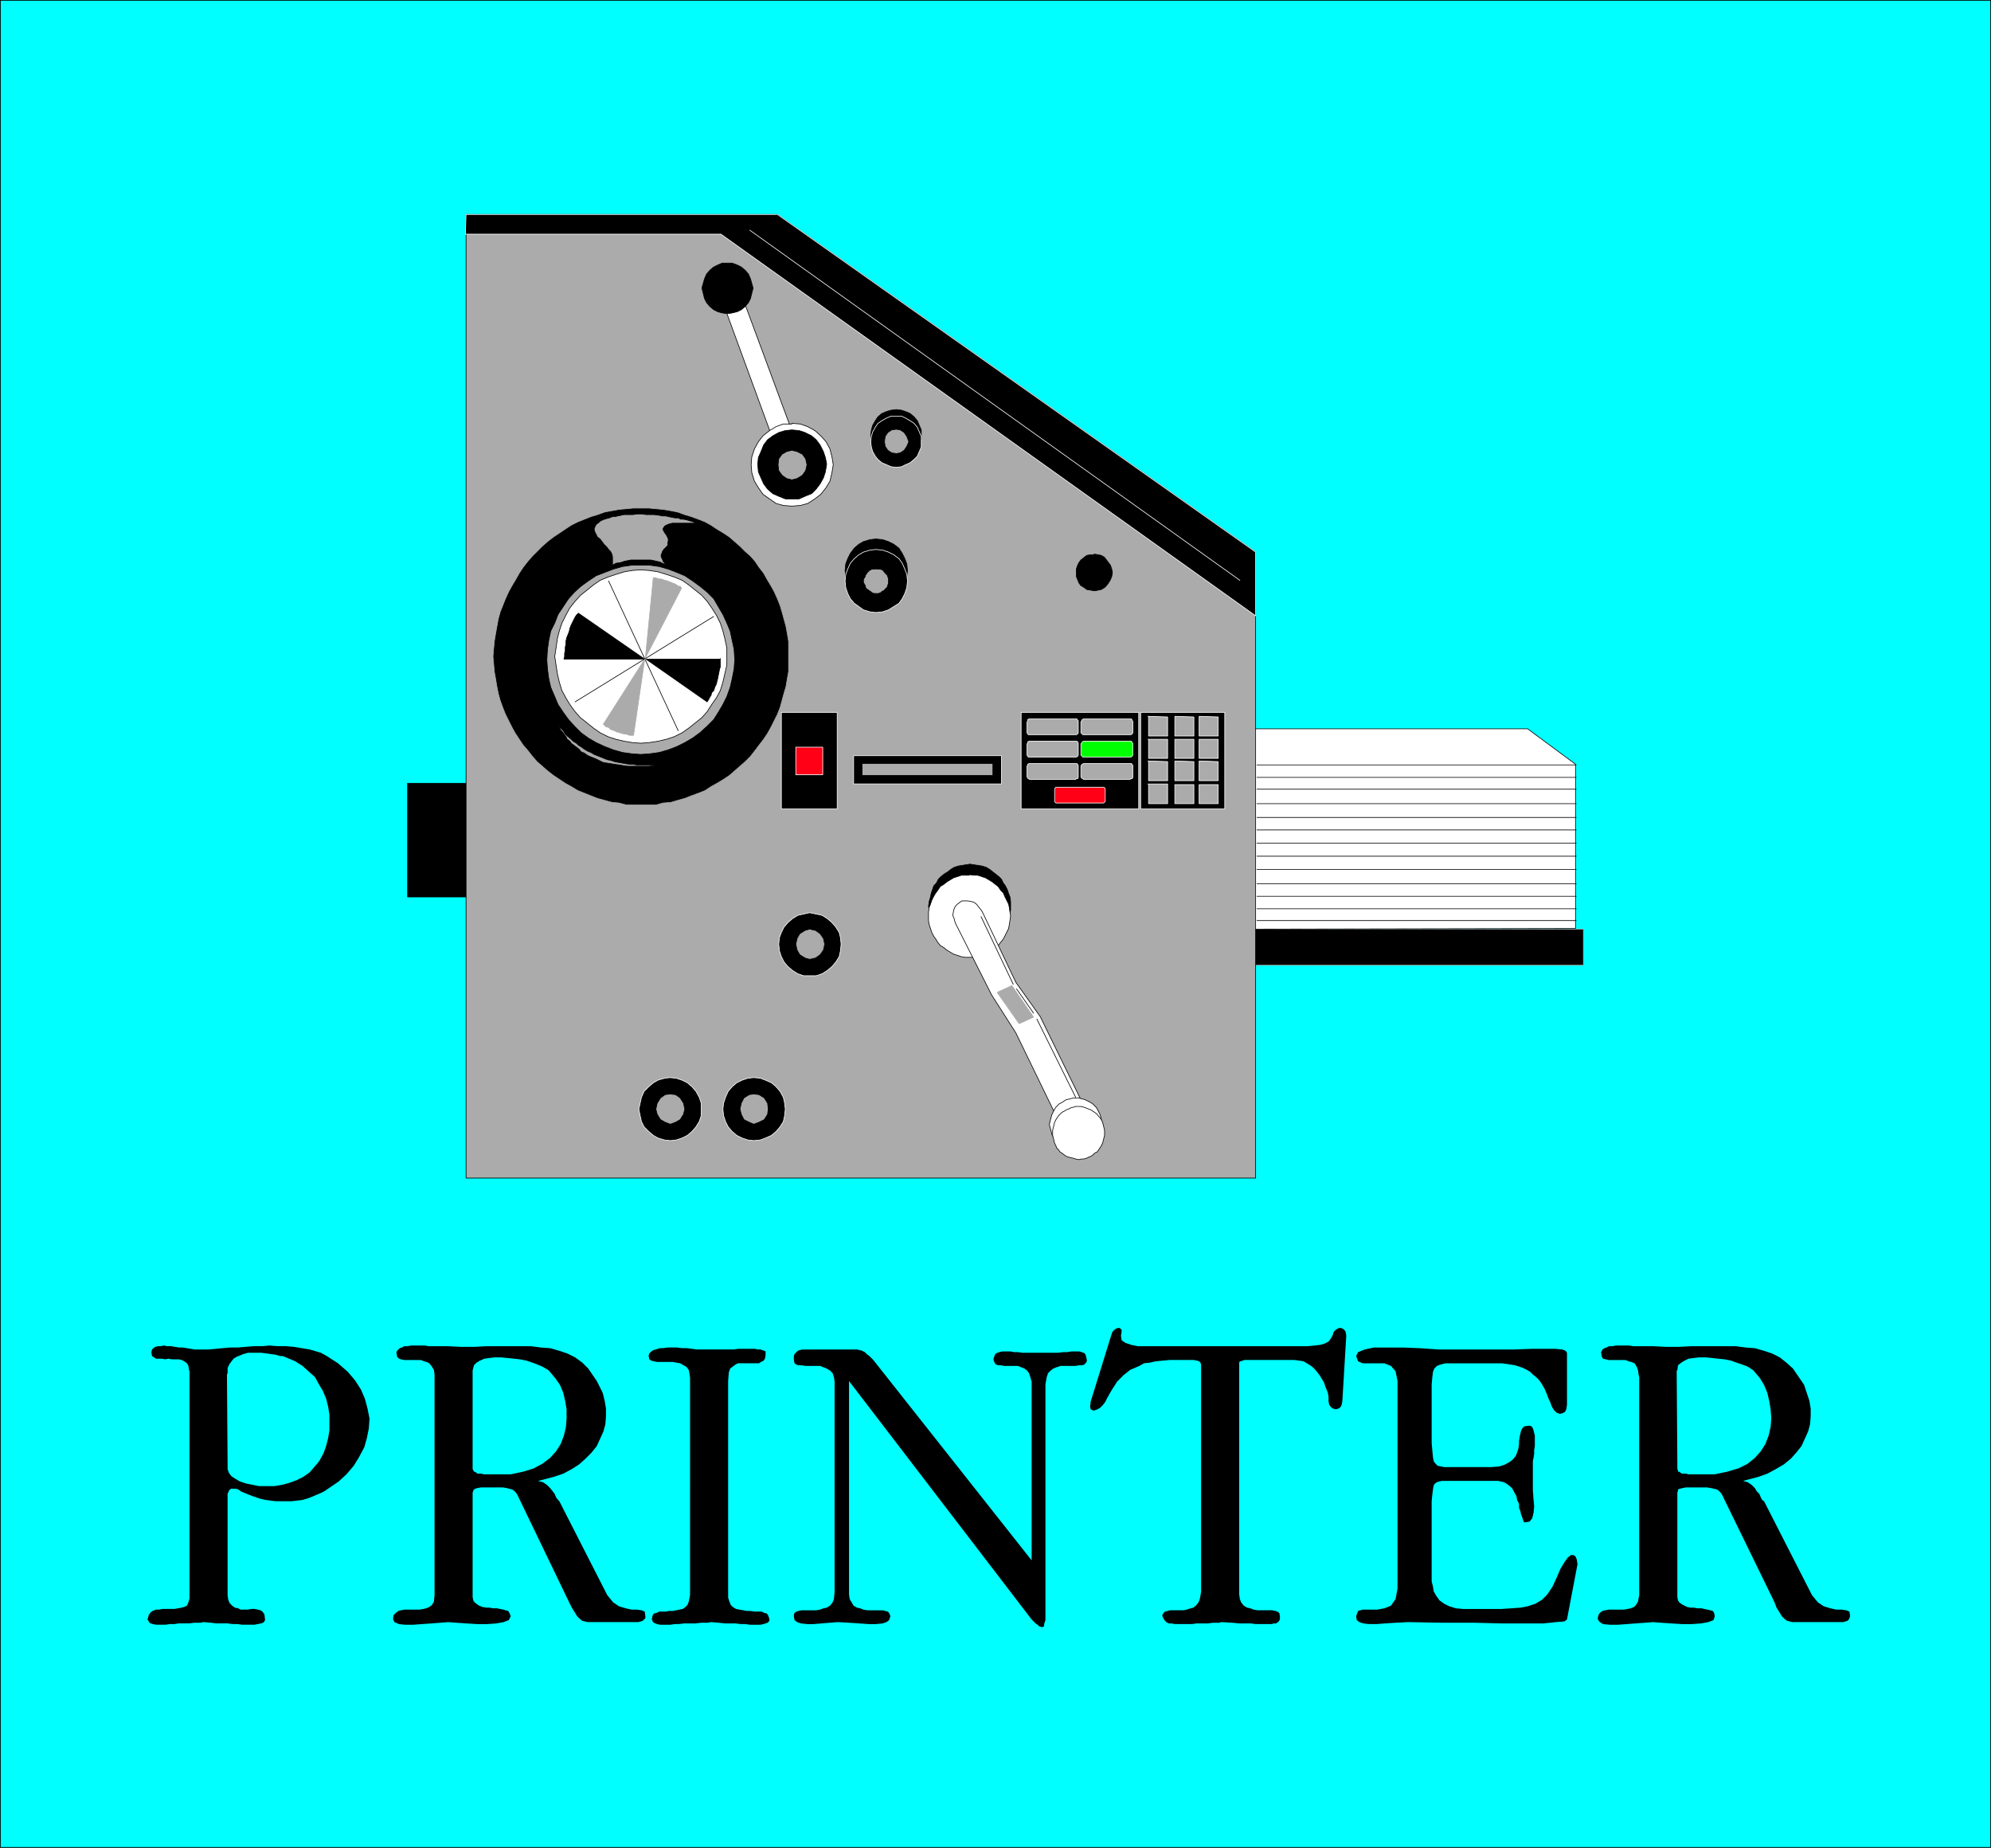 <?xml version="1.0" encoding="UTF-8" standalone="no"?>
<svg
   version="1.0"
   width="129.595mm"
   height="120.246mm"
   id="svg157"
   sodipodi:docname="Printer 1.wmf"
   xmlns:inkscape="http://www.inkscape.org/namespaces/inkscape"
   xmlns:sodipodi="http://sodipodi.sourceforge.net/DTD/sodipodi-0.dtd"
   xmlns="http://www.w3.org/2000/svg"
   xmlns:svg="http://www.w3.org/2000/svg">
  <rect width="100%" height="100%" fill="#333333" stroke="none"/>
  <sodipodi:namedview
     id="namedview157"
     pagecolor="#ffffff"
     bordercolor="#000000"
     borderopacity="0.25"
     inkscape:showpageshadow="2"
     inkscape:pageopacity="0.0"
     inkscape:pagecheckerboard="0"
     inkscape:deskcolor="#d1d1d1"
     inkscape:document-units="mm" />
  <defs
     id="defs1">
    <pattern
       id="WMFhbasepattern"
       patternUnits="userSpaceOnUse"
       width="6"
       height="6"
       x="0"
       y="0" />
  </defs>
  <path
     style="fill:#00ffff;fill-opacity:1;fill-rule:evenodd;stroke:none"
     d="M 0.081,0.081 H 489.728 V 454.392 H 0.081 V 0.081 Z"
     id="path1" />
  <path
     style="fill:none;stroke:#000000;stroke-width:0.162px;stroke-linecap:round;stroke-linejoin:round;stroke-miterlimit:4;stroke-dasharray:none;stroke-opacity:1"
     d="M 0.081,0.081 H 489.728 V 454.392 H 0.081 V 0.081 v 0"
     id="path2" />
  <path
     style="fill:#000000;fill-opacity:1;fill-rule:evenodd;stroke:none"
     d="M 100.273,192.662 H 226.482 V 220.613 H 100.273 v -27.95 z"
     id="path3" />
  <path
     style="fill:none;stroke:#000000;stroke-width:0.162px;stroke-linecap:round;stroke-linejoin:round;stroke-miterlimit:4;stroke-dasharray:none;stroke-opacity:1"
     d="M 100.273,192.662 H 226.482 V 220.613 H 100.273 v -27.95 0"
     id="path4" />
  <path
     style="fill:#000000;fill-opacity:1;fill-rule:evenodd;stroke:none"
     d="m 305.989,228.529 h 83.547 v 8.886 h -83.547 z"
     id="path5" />
  <path
     style="fill:none;stroke:#ababab;stroke-width:0.162px;stroke-linecap:round;stroke-linejoin:round;stroke-miterlimit:4;stroke-dasharray:none;stroke-opacity:1"
     d="m 305.989,228.529 h 83.547 v 8.886 h -83.547 v -8.886 0"
     id="path6" />
  <path
     style="fill:#ffffff;fill-opacity:1;fill-rule:evenodd;stroke:none"
     d="m 306.959,228.529 80.638,-0.162 v -40.39 l -11.797,-8.724 h -68.842 z"
     id="path7" />
  <path
     style="fill:none;stroke:#000000;stroke-width:0.162px;stroke-linecap:round;stroke-linejoin:round;stroke-miterlimit:4;stroke-dasharray:none;stroke-opacity:1"
     d="m 306.959,228.529 80.638,-0.162 v -40.39 l -11.797,-8.724 h -68.842 v 49.276 0"
     id="path8" />
  <path
     style="fill:none;stroke:#000000;stroke-width:0.162px;stroke-linecap:round;stroke-linejoin:round;stroke-miterlimit:4;stroke-dasharray:none;stroke-opacity:1"
     d="M 387.759,188.139 H 309.221"
     id="path9" />
  <path
     style="fill:none;stroke:#000000;stroke-width:0.162px;stroke-linecap:round;stroke-linejoin:round;stroke-miterlimit:4;stroke-dasharray:none;stroke-opacity:1"
     d="m 309.221,191.208 h 78.538"
     id="path10" />
  <path
     style="fill:none;stroke:#000000;stroke-width:0.162px;stroke-linecap:round;stroke-linejoin:round;stroke-miterlimit:4;stroke-dasharray:none;stroke-opacity:1"
     d="m 309.221,194.116 h 78.538"
     id="path11" />
  <path
     style="fill:none;stroke:#000000;stroke-width:0.162px;stroke-linecap:round;stroke-linejoin:round;stroke-miterlimit:4;stroke-dasharray:none;stroke-opacity:1"
     d="m 309.221,197.671 h 78.538"
     id="path12" />
  <path
     style="fill:none;stroke:#000000;stroke-width:0.162px;stroke-linecap:round;stroke-linejoin:round;stroke-miterlimit:4;stroke-dasharray:none;stroke-opacity:1"
     d="m 309.221,201.064 h 78.538"
     id="path13" />
  <path
     style="fill:none;stroke:#000000;stroke-width:0.162px;stroke-linecap:round;stroke-linejoin:round;stroke-miterlimit:4;stroke-dasharray:none;stroke-opacity:1"
     d="m 309.221,204.133 h 78.538"
     id="path14" />
  <path
     style="fill:none;stroke:#000000;stroke-width:0.162px;stroke-linecap:round;stroke-linejoin:round;stroke-miterlimit:4;stroke-dasharray:none;stroke-opacity:1"
     d="m 309.221,207.364 h 78.538"
     id="path15" />
  <path
     style="fill:none;stroke:#000000;stroke-width:0.162px;stroke-linecap:round;stroke-linejoin:round;stroke-miterlimit:4;stroke-dasharray:none;stroke-opacity:1"
     d="m 309.221,210.596 h 78.538"
     id="path16" />
  <path
     style="fill:none;stroke:#000000;stroke-width:0.162px;stroke-linecap:round;stroke-linejoin:round;stroke-miterlimit:4;stroke-dasharray:none;stroke-opacity:1"
     d="m 309.221,213.827 h 78.538"
     id="path17" />
  <path
     style="fill:none;stroke:#000000;stroke-width:0.162px;stroke-linecap:round;stroke-linejoin:round;stroke-miterlimit:4;stroke-dasharray:none;stroke-opacity:1"
     d="m 309.221,217.381 h 78.538"
     id="path18" />
  <path
     style="fill:none;stroke:#000000;stroke-width:0.162px;stroke-linecap:round;stroke-linejoin:round;stroke-miterlimit:4;stroke-dasharray:none;stroke-opacity:1"
     d="m 309.221,220.451 h 78.538"
     id="path19" />
  <path
     style="fill:none;stroke:#000000;stroke-width:0.162px;stroke-linecap:round;stroke-linejoin:round;stroke-miterlimit:4;stroke-dasharray:none;stroke-opacity:1"
     d="m 309.221,223.521 h 78.538"
     id="path20" />
  <path
     style="fill:none;stroke:#000000;stroke-width:0.162px;stroke-linecap:round;stroke-linejoin:round;stroke-miterlimit:4;stroke-dasharray:none;stroke-opacity:1"
     d="m 309.221,226.429 h 78.538"
     id="path21" />
  <path
     style="fill:#ababab;fill-opacity:1;fill-rule:evenodd;stroke:none"
     d="m 114.655,52.75 h 76.598 l 117.645,83.043 V 289.761 H 114.655 V 52.75 Z"
     id="path22" />
  <path
     style="fill:none;stroke:#000000;stroke-width:0.162px;stroke-linecap:round;stroke-linejoin:round;stroke-miterlimit:4;stroke-dasharray:none;stroke-opacity:1"
     d="m 114.655,52.75 h 76.598 l 117.645,83.043 V 289.761 H 114.655 v -237.011 0"
     id="path23" />
  <path
     style="fill:#000000;fill-opacity:1;fill-rule:evenodd;stroke:none"
     d="m 199.172,224.49 1.616,0.323 1.454,0.323 1.293,0.808 1.131,0.969 0.97,1.131 0.808,1.292 0.323,1.292 0.162,1.616 -0.162,1.616 -0.323,1.454 -0.808,1.292 -0.97,1.131 -1.131,0.969 -1.293,0.808 -1.454,0.485 h -1.616 -1.454 l -1.454,-0.485 -1.293,-0.808 -1.131,-0.969 -0.97,-1.131 -0.646,-1.292 -0.485,-1.454 -0.162,-1.616 0.162,-1.616 0.485,-1.292 0.646,-1.292 0.97,-1.131 1.131,-0.969 1.293,-0.808 1.454,-0.323 1.454,-0.323 z"
     id="path24" />
  <path
     style="fill:none;stroke:#ffffff;stroke-width:0.162px;stroke-linecap:round;stroke-linejoin:round;stroke-miterlimit:4;stroke-dasharray:none;stroke-opacity:1"
     d="m 199.172,224.49 1.616,0.323 1.454,0.323 1.293,0.808 1.131,0.969 0.97,1.131 0.808,1.292 0.323,1.292 0.162,1.616 -0.162,1.616 -0.323,1.454 -0.808,1.292 -0.97,1.131 -1.131,0.969 -1.293,0.808 -1.454,0.485 h -1.616 -1.454 l -1.454,-0.485 -1.293,-0.808 -1.131,-0.969 -0.97,-1.131 -0.646,-1.292 -0.485,-1.454 -0.162,-1.616 0.162,-1.616 0.485,-1.292 0.646,-1.292 0.97,-1.131 1.131,-0.969 1.293,-0.808 1.454,-0.323 1.454,-0.323 v 0"
     id="path25" />
  <path
     style="fill:#000000;fill-opacity:1;fill-rule:evenodd;stroke:none"
     d="m 215.493,132.561 1.616,0.162 1.454,0.485 1.293,0.646 1.293,0.969 0.808,1.292 0.646,1.292 0.485,1.292 0.162,1.616 -0.162,1.616 -0.485,1.454 h -14.059 l -0.485,-1.454 -0.162,-1.616 0.162,-1.616 0.485,-1.292 0.646,-1.292 0.97,-1.292 1.131,-0.969 1.131,-0.646 1.616,-0.485 z"
     id="path26" />
  <path
     style="fill:none;stroke:#000000;stroke-width:0.162px;stroke-linecap:round;stroke-linejoin:round;stroke-miterlimit:4;stroke-dasharray:none;stroke-opacity:1"
     d="m 215.493,132.561 1.616,0.162 1.454,0.485 1.293,0.646 1.293,0.969 0.808,1.292 0.646,1.292 0.485,1.292 0.162,1.616 -0.162,1.616 -0.485,1.454 h -14.059 l -0.485,-1.454 -0.162,-1.616 0.162,-1.616 0.485,-1.292 0.646,-1.292 0.97,-1.292 1.131,-0.969 1.131,-0.646 1.616,-0.485 1.454,-0.162 v 0"
     id="path27" />
  <path
     style="fill:#000000;fill-opacity:1;fill-rule:evenodd;stroke:none"
     d="m 164.751,265.042 1.616,0.162 1.454,0.485 1.293,0.646 1.131,0.969 0.97,1.131 0.808,1.454 0.485,1.454 v 1.454 1.616 l -0.485,1.454 -0.808,1.292 -0.97,1.131 -1.131,0.969 -1.293,0.646 -1.454,0.485 -1.454,0.162 -1.454,-0.162 -1.616,-0.485 -1.131,-0.646 -1.131,-0.969 -1.131,-1.131 -0.646,-1.292 -0.323,-1.454 -0.323,-1.616 0.323,-1.454 0.323,-1.454 0.646,-1.454 1.131,-1.131 1.131,-0.969 1.131,-0.646 1.616,-0.485 1.454,-0.162 v 0 z"
     id="path28" />
  <path
     style="fill:none;stroke:#ffffff;stroke-width:0.162px;stroke-linecap:round;stroke-linejoin:round;stroke-miterlimit:4;stroke-dasharray:none;stroke-opacity:1"
     d="m 164.751,265.042 1.616,0.162 1.454,0.485 1.293,0.646 1.131,0.969 0.97,1.131 0.808,1.454 0.485,1.454 v 1.454 1.616 l -0.485,1.454 -0.808,1.292 -0.97,1.131 -1.131,0.969 -1.293,0.646 -1.454,0.485 -1.454,0.162 -1.454,-0.162 -1.616,-0.485 -1.131,-0.646 -1.131,-0.969 -1.131,-1.131 -0.646,-1.292 -0.323,-1.454 -0.323,-1.616 0.323,-1.454 0.323,-1.454 0.646,-1.454 1.131,-1.131 1.131,-0.969 1.131,-0.646 1.616,-0.485 1.454,-0.162 v 0"
     id="path29" />
  <path
     style="fill:#000000;fill-opacity:1;fill-rule:evenodd;stroke:none"
     d="m 185.436,265.042 1.616,0.162 1.293,0.485 1.454,0.646 1.131,0.969 0.97,1.131 0.808,1.454 0.323,1.454 0.162,1.454 -0.162,1.616 -0.323,1.454 -0.808,1.292 -0.97,1.131 -1.131,0.969 -1.454,0.646 -1.293,0.485 -1.616,0.162 -1.454,-0.162 -1.454,-0.485 -1.293,-0.646 -1.131,-0.969 -0.97,-1.131 -0.646,-1.292 -0.485,-1.454 -0.162,-1.616 0.162,-1.454 0.485,-1.454 0.646,-1.454 0.97,-1.131 1.131,-0.969 1.293,-0.646 1.454,-0.485 z"
     id="path30" />
  <path
     style="fill:none;stroke:#ffffff;stroke-width:0.162px;stroke-linecap:round;stroke-linejoin:round;stroke-miterlimit:4;stroke-dasharray:none;stroke-opacity:1"
     d="m 185.436,265.042 1.616,0.162 1.293,0.485 1.454,0.646 1.131,0.969 0.97,1.131 0.808,1.454 0.323,1.454 0.162,1.454 -0.162,1.616 -0.323,1.454 -0.808,1.292 -0.97,1.131 -1.131,0.969 -1.454,0.646 -1.293,0.485 -1.616,0.162 -1.454,-0.162 -1.454,-0.485 -1.293,-0.646 -1.131,-0.969 -0.97,-1.131 -0.646,-1.292 -0.485,-1.454 -0.162,-1.616 0.162,-1.454 0.485,-1.454 0.646,-1.454 0.97,-1.131 1.131,-0.969 1.293,-0.646 1.454,-0.485 1.454,-0.162 v 0"
     id="path31" />
  <path
     style="fill:#000000;fill-opacity:1;fill-rule:evenodd;stroke:none"
     d="m 215.493,135.146 1.616,0.162 1.454,0.485 1.293,0.646 1.293,0.969 0.808,1.131 0.646,1.454 0.485,1.292 0.162,1.616 -0.162,1.616 -0.485,1.454 -0.646,1.292 -0.808,1.131 -1.293,0.808 -1.293,0.808 -1.454,0.485 -1.616,0.162 -1.454,-0.162 -1.616,-0.485 -1.131,-0.808 -1.131,-0.808 -0.97,-1.131 -0.646,-1.292 -0.485,-1.454 -0.162,-1.616 0.162,-1.616 0.485,-1.292 0.646,-1.454 0.97,-1.131 1.131,-0.969 1.131,-0.646 1.616,-0.485 1.454,-0.162 z"
     id="path32" />
  <path
     style="fill:none;stroke:#ffffff;stroke-width:0.162px;stroke-linecap:round;stroke-linejoin:round;stroke-miterlimit:4;stroke-dasharray:none;stroke-opacity:1"
     d="m 215.493,135.146 1.616,0.162 1.454,0.485 1.293,0.646 1.293,0.969 0.808,1.131 0.646,1.454 0.485,1.292 0.162,1.616 -0.162,1.616 -0.485,1.454 -0.646,1.292 -0.808,1.131 -1.293,0.808 -1.293,0.808 -1.454,0.485 -1.616,0.162 -1.454,-0.162 -1.616,-0.485 -1.131,-0.808 -1.131,-0.808 -0.97,-1.131 -0.646,-1.292 -0.485,-1.454 -0.162,-1.616 0.162,-1.616 0.485,-1.292 0.646,-1.454 0.97,-1.131 1.131,-0.969 1.131,-0.646 1.616,-0.485 1.454,-0.162 v 0"
     id="path33" />
  <path
     style="fill:#000000;fill-opacity:1;fill-rule:evenodd;stroke:none"
     d="m 220.503,100.734 1.293,0.162 0.97,0.323 1.131,0.485 0.97,0.808 0.808,0.969 0.485,1.131 0.485,1.131 v 1.292 1.131 l -11.958,1.292 -0.323,-1.292 -0.162,-1.131 0.162,-1.292 0.323,-1.131 0.646,-1.131 0.646,-0.969 0.97,-0.808 1.131,-0.485 1.131,-0.323 1.293,-0.162 z"
     id="path34" />
  <path
     style="fill:none;stroke:#000000;stroke-width:0.162px;stroke-linecap:round;stroke-linejoin:round;stroke-miterlimit:4;stroke-dasharray:none;stroke-opacity:1"
     d="m 220.503,100.734 1.293,0.162 0.97,0.323 1.131,0.485 0.97,0.808 0.808,0.969 0.485,1.131 0.485,1.131 v 1.292 1.131 l -11.958,1.292 -0.323,-1.292 -0.162,-1.131 0.162,-1.292 0.323,-1.131 0.646,-1.131 0.646,-0.969 0.97,-0.808 1.131,-0.485 1.131,-0.323 1.293,-0.162 v 0"
     id="path35" />
  <path
     style="fill:#ffffff;fill-opacity:1;fill-rule:evenodd;stroke:none"
     d="m 177.356,73.107 4.686,-1.616 14.059,37.967 -4.848,1.616 -13.898,-37.967 z"
     id="path36" />
  <path
     style="fill:none;stroke:#000000;stroke-width:0.162px;stroke-linecap:round;stroke-linejoin:round;stroke-miterlimit:4;stroke-dasharray:none;stroke-opacity:1"
     d="m 177.356,73.107 4.686,-1.616 14.059,37.967 -4.848,1.616 -13.898,-37.967 v 0"
     id="path37" />
  <path
     style="fill:#000000;fill-opacity:1;fill-rule:evenodd;stroke:none"
     d="m 178.972,64.705 h 1.131 l 1.293,0.485 0.97,0.485 0.97,0.808 0.808,0.969 0.485,1.131 0.323,1.131 0.323,1.131 -0.323,1.292 -0.323,1.292 -0.485,0.969 -0.808,0.969 -0.97,0.808 -0.97,0.485 -1.293,0.323 -1.131,0.162 -1.293,-0.162 -1.131,-0.323 -0.97,-0.485 -0.97,-0.808 -0.808,-0.969 -0.485,-0.969 -0.323,-1.292 -0.323,-1.292 0.323,-1.131 0.323,-1.131 0.485,-1.131 0.808,-0.969 0.97,-0.808 0.97,-0.485 1.131,-0.485 z"
     id="path38" />
  <path
     style="fill:none;stroke:#000000;stroke-width:0.162px;stroke-linecap:round;stroke-linejoin:round;stroke-miterlimit:4;stroke-dasharray:none;stroke-opacity:1"
     d="m 178.972,64.705 h 1.131 l 1.293,0.485 0.97,0.485 0.97,0.808 0.808,0.969 0.485,1.131 0.323,1.131 0.323,1.131 -0.323,1.292 -0.323,1.292 -0.485,0.969 -0.808,0.969 -0.97,0.808 -0.97,0.485 -1.293,0.323 -1.131,0.162 -1.293,-0.162 -1.131,-0.323 -0.97,-0.485 -0.97,-0.808 -0.808,-0.969 -0.485,-0.969 -0.323,-1.292 -0.323,-1.292 0.323,-1.131 0.323,-1.131 0.485,-1.131 0.808,-0.969 0.97,-0.808 0.97,-0.485 1.131,-0.485 h 1.293 v 0"
     id="path39" />
  <path
     style="fill:#ffffff;fill-opacity:1;fill-rule:evenodd;stroke:none"
     d="m 194.809,104.127 2.101,0.162 1.778,0.646 1.778,0.969 1.454,1.292 1.293,1.454 0.97,1.777 0.485,1.939 0.323,1.939 -0.323,1.939 -0.485,2.1 -0.97,1.616 -1.293,1.616 -1.454,1.131 -1.778,1.131 -1.778,0.485 -2.101,0.162 -2.101,-0.162 -1.778,-0.485 -1.616,-1.131 -1.616,-1.131 -1.131,-1.616 -0.97,-1.616 -0.646,-2.1 -0.162,-1.939 0.162,-1.939 0.646,-1.939 0.97,-1.777 1.131,-1.454 1.616,-1.292 1.616,-0.969 1.778,-0.646 h 2.101 v 0 z"
     id="path40" />
  <path
     style="fill:none;stroke:#000000;stroke-width:0.162px;stroke-linecap:round;stroke-linejoin:round;stroke-miterlimit:4;stroke-dasharray:none;stroke-opacity:1"
     d="m 194.809,104.127 2.101,0.162 1.778,0.646 1.778,0.969 1.454,1.292 1.293,1.454 0.97,1.777 0.485,1.939 0.323,1.939 -0.323,1.939 -0.485,2.1 -0.97,1.616 -1.293,1.616 -1.454,1.131 -1.778,1.131 -1.778,0.485 -2.101,0.162 -2.101,-0.162 -1.778,-0.485 -1.616,-1.131 -1.616,-1.131 -1.131,-1.616 -0.97,-1.616 -0.646,-2.1 -0.162,-1.939 0.162,-1.939 0.646,-1.939 0.97,-1.777 1.131,-1.454 1.616,-1.292 1.616,-0.969 1.778,-0.646 h 2.101 v 0"
     id="path41" />
  <path
     style="fill:#000000;fill-opacity:1;fill-rule:evenodd;stroke:none"
     d="m 220.503,102.349 h 1.293 l 0.97,0.485 1.131,0.646 0.97,0.646 0.808,0.969 0.485,1.131 0.485,1.131 v 1.292 1.292 l -0.485,1.131 -0.485,1.131 -0.808,0.808 -0.97,0.808 -1.131,0.485 -0.97,0.485 -1.293,0.162 -1.293,-0.162 -1.131,-0.485 -1.131,-0.485 -0.97,-0.808 -0.646,-0.808 -0.646,-1.131 -0.323,-1.131 -0.162,-1.292 0.162,-1.292 0.323,-1.131 0.646,-1.131 0.646,-0.969 0.97,-0.646 1.131,-0.646 1.131,-0.485 z"
     id="path42" />
  <path
     style="fill:none;stroke:#ffffff;stroke-width:0.162px;stroke-linecap:round;stroke-linejoin:round;stroke-miterlimit:4;stroke-dasharray:none;stroke-opacity:1"
     d="m 220.503,102.349 h 1.293 l 0.97,0.485 1.131,0.646 0.97,0.646 0.808,0.969 0.485,1.131 0.485,1.131 v 1.292 1.292 l -0.485,1.131 -0.485,1.131 -0.808,0.808 -0.97,0.808 -1.131,0.485 -0.97,0.485 -1.293,0.162 -1.293,-0.162 -1.131,-0.485 -1.131,-0.485 -0.97,-0.808 -0.646,-0.808 -0.646,-1.131 -0.323,-1.131 -0.162,-1.292 0.162,-1.292 0.323,-1.131 0.646,-1.131 0.646,-0.969 0.97,-0.646 1.131,-0.646 1.131,-0.485 h 1.293 v 0"
     id="path43" />
  <path
     style="fill:#000000;fill-opacity:1;fill-rule:evenodd;stroke:none"
     d="m 194.809,105.742 1.778,0.162 1.454,0.485 1.616,0.808 1.131,0.969 0.97,1.292 0.808,1.616 0.485,1.454 0.323,1.616 -0.323,1.939 -0.485,1.454 -0.808,1.454 -0.97,1.292 -1.131,1.131 -1.616,0.646 -1.454,0.646 h -1.778 -1.616 l -1.616,-0.646 -1.454,-0.646 -1.293,-1.131 -0.97,-1.292 -0.646,-1.454 -0.646,-1.454 -0.162,-1.939 0.162,-1.616 0.646,-1.454 0.646,-1.616 0.97,-1.292 1.293,-0.969 1.454,-0.808 1.616,-0.485 z"
     id="path44" />
  <path
     style="fill:none;stroke:#000000;stroke-width:0.162px;stroke-linecap:round;stroke-linejoin:round;stroke-miterlimit:4;stroke-dasharray:none;stroke-opacity:1"
     d="m 194.809,105.742 1.778,0.162 1.454,0.485 1.616,0.808 1.131,0.969 0.97,1.292 0.808,1.616 0.485,1.454 0.323,1.616 -0.323,1.939 -0.485,1.454 -0.808,1.454 -0.97,1.292 -1.131,1.131 -1.616,0.646 -1.454,0.646 h -1.778 -1.616 l -1.616,-0.646 -1.454,-0.646 -1.293,-1.131 -0.97,-1.292 -0.646,-1.454 -0.646,-1.454 -0.162,-1.939 0.162,-1.616 0.646,-1.454 0.646,-1.616 0.97,-1.292 1.293,-0.969 1.454,-0.808 1.616,-0.485 1.616,-0.162 v 0"
     id="path45" />
  <path
     style="fill:#ababab;fill-opacity:1;fill-rule:evenodd;stroke:none"
     d="m 194.809,110.751 1.293,0.323 1.293,0.646 0.808,1.131 0.323,1.454 -0.323,1.454 -0.808,1.131 -1.293,0.808 -1.293,0.323 -1.293,-0.323 -1.131,-0.808 -0.808,-1.131 -0.162,-1.454 0.162,-1.454 0.808,-1.131 1.131,-0.646 1.293,-0.323 z"
     id="path46" />
  <path
     style="fill:none;stroke:#000000;stroke-width:0.162px;stroke-linecap:round;stroke-linejoin:round;stroke-miterlimit:4;stroke-dasharray:none;stroke-opacity:1"
     d="m 194.809,110.751 1.293,0.323 1.293,0.646 0.808,1.131 0.323,1.454 -0.323,1.454 -0.808,1.131 -1.293,0.808 -1.293,0.323 -1.293,-0.323 -1.131,-0.808 -0.808,-1.131 -0.162,-1.454 0.162,-1.454 0.808,-1.131 1.131,-0.646 1.293,-0.323 v 0"
     id="path47" />
  <path
     style="fill:#ababab;fill-opacity:1;fill-rule:evenodd;stroke:none"
     d="m 220.503,105.581 0.97,0.162 0.97,0.646 0.646,0.969 0.485,1.292 -0.485,1.131 -0.646,0.969 -0.97,0.646 -0.97,0.162 -1.131,-0.162 -0.97,-0.646 -0.646,-0.969 -0.162,-1.131 0.162,-1.292 0.646,-0.969 0.97,-0.646 z"
     id="path48" />
  <path
     style="fill:none;stroke:#000000;stroke-width:0.162px;stroke-linecap:round;stroke-linejoin:round;stroke-miterlimit:4;stroke-dasharray:none;stroke-opacity:1"
     d="m 220.503,105.581 0.97,0.162 0.97,0.646 0.646,0.969 0.485,1.292 -0.485,1.131 -0.646,0.969 -0.97,0.646 -0.97,0.162 -1.131,-0.162 -0.97,-0.646 -0.646,-0.969 -0.162,-1.131 0.162,-1.292 0.646,-0.969 0.97,-0.646 1.131,-0.162 v 0"
     id="path49" />
  <path
     style="fill:#ababab;fill-opacity:1;fill-rule:evenodd;stroke:none"
     d="m 215.493,139.832 0.323,0.162 h 0.323 0.323 0.162 l 0.323,0.162 0.323,0.162 0.323,0.485 0.485,0.485 0.162,0.162 0.162,0.323 v 0.162 l 0.162,0.323 v 0.323 0.323 0.162 0.485 l -0.162,0.323 v 0.162 l -0.162,0.323 -0.162,0.323 -0.323,0.162 -0.162,0.323 -0.646,0.323 -0.323,0.323 h -0.162 l -0.323,0.162 h -0.323 -0.323 -0.323 -0.162 l -0.323,-0.162 h -0.162 l -0.323,-0.323 -0.323,-0.162 -0.162,-0.162 -0.485,-0.323 -0.162,-0.162 -0.162,-0.323 v -0.323 l -0.162,-0.162 -0.162,-0.323 -0.162,-0.323 v -0.323 -0.323 l 0.162,-0.323 0.162,-0.323 0.162,-0.162 v -0.323 l 0.162,-0.162 0.323,-0.485 0.485,-0.485 0.323,-0.162 0.323,-0.162 h 0.162 0.323 0.162 0.323 v 0 z"
     id="path50" />
  <path
     style="fill:none;stroke:#000000;stroke-width:0.162px;stroke-linecap:round;stroke-linejoin:round;stroke-miterlimit:4;stroke-dasharray:none;stroke-opacity:1"
     d="m 215.493,139.832 0.323,0.162 h 0.323 0.323 0.162 l 0.323,0.162 0.323,0.162 0.323,0.485 0.485,0.485 0.162,0.162 0.162,0.323 v 0.162 l 0.162,0.323 v 0.323 0.323 0.162 0.485 l -0.162,0.323 v 0.162 l -0.162,0.323 -0.162,0.323 -0.323,0.162 -0.162,0.323 -0.646,0.323 -0.323,0.323 h -0.162 l -0.323,0.162 h -0.323 -0.323 -0.323 -0.162 l -0.323,-0.162 h -0.162 l -0.323,-0.323 -0.323,-0.162 -0.162,-0.162 -0.485,-0.323 -0.162,-0.162 -0.162,-0.323 v -0.323 l -0.162,-0.162 -0.162,-0.323 -0.162,-0.323 v -0.323 -0.323 l 0.162,-0.323 0.162,-0.323 0.162,-0.162 v -0.323 l 0.162,-0.162 0.323,-0.485 0.485,-0.485 0.323,-0.162 0.323,-0.162 h 0.162 0.323 0.162 0.323 v 0"
     id="path51" />
  <path
     style="fill:#ababab;fill-opacity:1;fill-rule:evenodd;stroke:none"
     d="m 199.172,228.529 1.454,0.323 1.131,0.808 0.808,1.131 0.323,1.454 -0.323,1.454 -0.808,1.131 -1.131,0.808 -1.454,0.323 -1.131,-0.323 -1.293,-0.808 -0.646,-1.131 -0.323,-1.454 0.323,-1.454 0.646,-1.131 1.293,-0.808 1.131,-0.323 z"
     id="path52" />
  <path
     style="fill:none;stroke:#000000;stroke-width:0.162px;stroke-linecap:round;stroke-linejoin:round;stroke-miterlimit:4;stroke-dasharray:none;stroke-opacity:1"
     d="m 199.172,228.529 1.454,0.323 1.131,0.808 0.808,1.131 0.323,1.454 -0.323,1.454 -0.808,1.131 -1.131,0.808 -1.454,0.323 -1.131,-0.323 -1.293,-0.808 -0.646,-1.131 -0.323,-1.454 0.323,-1.454 0.646,-1.131 1.293,-0.808 1.131,-0.323 v 0"
     id="path53" />
  <path
     style="fill:#ababab;fill-opacity:1;fill-rule:evenodd;stroke:none"
     d="m 164.751,269.081 1.454,0.162 1.131,0.808 0.808,1.292 0.323,1.454 -0.323,1.292 -0.808,1.292 -1.131,0.646 -1.293,0.485 -1.293,-0.485 -1.131,-0.646 -0.808,-1.292 -0.323,-1.292 0.323,-1.454 0.808,-1.292 1.131,-0.808 1.293,-0.162 v 0 z"
     id="path54" />
  <path
     style="fill:none;stroke:#000000;stroke-width:0.162px;stroke-linecap:round;stroke-linejoin:round;stroke-miterlimit:4;stroke-dasharray:none;stroke-opacity:1"
     d="m 164.751,269.081 1.454,0.162 1.131,0.808 0.808,1.292 0.323,1.454 -0.323,1.292 -0.808,1.292 -1.131,0.646 -1.293,0.485 -1.293,-0.485 -1.131,-0.646 -0.808,-1.292 -0.323,-1.292 0.323,-1.454 0.808,-1.292 1.131,-0.808 1.293,-0.162 v 0"
     id="path55" />
  <path
     style="fill:#ababab;fill-opacity:1;fill-rule:evenodd;stroke:none"
     d="m 185.436,269.081 1.293,0.162 1.293,0.808 0.808,1.292 0.162,1.454 -0.162,1.292 -0.808,1.292 -1.293,0.646 -1.293,0.485 -1.131,-0.485 -1.293,-0.646 -0.646,-1.292 -0.323,-1.292 0.323,-1.454 0.646,-1.292 1.293,-0.808 z"
     id="path56" />
  <path
     style="fill:none;stroke:#000000;stroke-width:0.162px;stroke-linecap:round;stroke-linejoin:round;stroke-miterlimit:4;stroke-dasharray:none;stroke-opacity:1"
     d="m 185.436,269.081 1.293,0.162 1.293,0.808 0.808,1.292 0.162,1.454 -0.162,1.292 -0.808,1.292 -1.293,0.646 -1.293,0.485 -1.131,-0.485 -1.293,-0.646 -0.646,-1.292 -0.323,-1.292 0.323,-1.454 0.646,-1.292 1.293,-0.808 1.131,-0.162 v 0"
     id="path57" />
  <path
     style="fill:#000000;fill-opacity:1;fill-rule:evenodd;stroke:none"
     d="m 157.641,124.968 h 1.939 l 1.778,0.162 1.778,0.162 1.939,0.323 1.616,0.323 1.778,0.646 1.616,0.485 1.778,0.646 1.616,0.646 1.454,0.808 1.454,0.969 1.616,0.969 1.454,0.969 1.293,1.131 1.293,1.131 1.293,1.292 1.293,1.131 1.131,1.292 0.97,1.454 1.131,1.454 0.808,1.454 0.97,1.616 0.808,1.454 0.808,1.777 0.646,1.616 0.485,1.616 0.485,1.777 0.485,1.777 0.323,1.777 0.323,1.939 v 1.777 1.939 1.777 1.939 l -0.323,1.777 -0.323,1.939 -0.485,1.616 -0.485,1.777 -0.485,1.777 -0.646,1.616 -0.808,1.616 -0.808,1.616 -0.808,1.454 -0.97,1.454 -1.131,1.454 -0.97,1.292 -1.131,1.454 -1.293,1.292 -1.293,1.131 -1.293,1.131 -1.293,1.131 -1.454,0.969 -1.616,0.969 -1.454,0.808 -1.454,0.969 -1.616,0.646 -1.778,0.646 -1.616,0.646 -1.778,0.485 -1.616,0.485 -1.939,0.162 -1.778,0.485 h -1.778 -1.939 -1.778 -1.778 l -1.778,-0.485 -1.778,-0.162 -1.778,-0.485 -1.778,-0.485 -1.616,-0.646 -1.616,-0.646 -1.616,-0.646 -1.616,-0.969 -1.454,-0.808 -1.454,-0.969 -1.454,-0.969 -1.454,-1.131 -1.293,-1.131 -1.293,-1.131 -1.131,-1.292 -1.131,-1.454 -1.131,-1.292 -0.97,-1.454 -0.97,-1.454 -0.808,-1.454 -0.808,-1.616 -0.808,-1.616 -0.646,-1.616 -0.646,-1.777 -0.485,-1.777 -0.323,-1.616 -0.323,-1.939 -0.323,-1.777 -0.162,-1.939 -0.162,-1.777 0.162,-1.939 0.162,-1.777 0.323,-1.939 0.323,-1.777 0.323,-1.777 0.485,-1.777 0.646,-1.616 0.646,-1.616 0.808,-1.777 0.808,-1.454 0.97,-1.616 0.808,-1.454 0.97,-1.454 1.131,-1.454 1.131,-1.292 1.131,-1.131 1.293,-1.292 1.293,-1.131 1.454,-1.131 1.454,-0.969 1.454,-0.969 1.454,-0.969 1.616,-0.808 1.616,-0.646 1.616,-0.646 1.616,-0.485 1.778,-0.646 1.778,-0.323 1.778,-0.323 1.778,-0.162 1.778,-0.162 z"
     id="path58" />
  <path
     style="fill:none;stroke:#ababab;stroke-width:0.162px;stroke-linecap:round;stroke-linejoin:round;stroke-miterlimit:4;stroke-dasharray:none;stroke-opacity:1"
     d="m 157.641,124.968 h 1.939 l 1.778,0.162 1.778,0.162 1.939,0.323 1.616,0.323 1.778,0.646 1.616,0.485 1.778,0.646 1.616,0.646 1.454,0.808 1.454,0.969 1.616,0.969 1.454,0.969 1.293,1.131 1.293,1.131 1.293,1.292 1.293,1.131 1.131,1.292 0.97,1.454 1.131,1.454 0.808,1.454 0.97,1.616 0.808,1.454 0.808,1.777 0.646,1.616 0.485,1.616 0.485,1.777 0.485,1.777 0.323,1.777 0.323,1.939 v 1.777 1.939 1.777 1.939 l -0.323,1.777 -0.323,1.939 -0.485,1.616 -0.485,1.777 -0.485,1.777 -0.646,1.616 -0.808,1.616 -0.808,1.616 -0.808,1.454 -0.97,1.454 -1.131,1.454 -0.97,1.292 -1.131,1.454 -1.293,1.292 -1.293,1.131 -1.293,1.131 -1.293,1.131 -1.454,0.969 -1.616,0.969 -1.454,0.808 -1.454,0.969 -1.616,0.646 -1.778,0.646 -1.616,0.646 -1.778,0.485 -1.616,0.485 -1.939,0.162 -1.778,0.485 h -1.778 -1.939 -1.778 -1.778 l -1.778,-0.485 -1.778,-0.162 -1.778,-0.485 -1.778,-0.485 -1.616,-0.646 -1.616,-0.646 -1.616,-0.646 -1.616,-0.969 -1.454,-0.808 -1.454,-0.969 -1.454,-0.969 -1.454,-1.131 -1.293,-1.131 -1.293,-1.131 -1.131,-1.292 -1.131,-1.454 -1.131,-1.292 -0.97,-1.454 -0.97,-1.454 -0.808,-1.454 -0.808,-1.616 -0.808,-1.616 -0.646,-1.616 -0.646,-1.777 -0.485,-1.777 -0.323,-1.616 -0.323,-1.939 -0.323,-1.777 -0.162,-1.939 -0.162,-1.777 0.162,-1.939 0.162,-1.777 0.323,-1.939 0.323,-1.777 0.323,-1.777 0.485,-1.777 0.646,-1.616 0.646,-1.616 0.808,-1.777 0.808,-1.454 0.97,-1.616 0.808,-1.454 0.97,-1.454 1.131,-1.454 1.131,-1.292 1.131,-1.131 1.293,-1.292 1.293,-1.131 1.454,-1.131 1.454,-0.969 1.454,-0.969 1.454,-0.969 1.616,-0.808 1.616,-0.646 1.616,-0.646 1.616,-0.485 1.778,-0.646 1.778,-0.323 1.778,-0.323 1.778,-0.162 1.778,-0.162 h 1.778 v 0"
     id="path59" />
  <path
     style="fill:#ababab;fill-opacity:1;fill-rule:evenodd;stroke:none"
     d="m 157.641,139.024 h 2.262 l 2.262,0.323 2.262,0.646 2.101,0.808 1.939,0.808 1.939,1.292 1.778,1.292 1.778,1.454 1.616,1.616 1.131,1.939 1.131,1.939 0.97,2.1 0.808,1.939 0.485,2.262 0.485,2.262 0.162,2.585 -0.162,2.262 -0.485,2.423 -0.485,2.1 -0.808,2.262 -0.97,1.939 -1.131,1.939 -1.131,1.777 -1.616,1.616 -1.778,1.616 -1.778,1.292 -1.939,1.131 -1.939,0.969 -2.101,0.808 -2.262,0.646 -2.262,0.323 -2.262,0.162 -2.262,-0.162 -2.262,-0.323 -2.262,-0.646 -2.101,-0.808 -2.101,-0.969 -1.939,-1.131 -1.778,-1.292 -1.616,-1.616 -1.454,-1.616 -1.293,-1.777 -1.293,-1.939 -0.808,-1.939 -0.97,-2.262 -0.485,-2.1 -0.323,-2.423 -0.162,-2.262 0.162,-2.585 0.323,-2.262 0.485,-2.262 0.97,-1.939 0.808,-2.1 1.293,-1.939 1.293,-1.939 1.454,-1.616 1.616,-1.454 1.778,-1.292 1.939,-1.292 2.101,-0.808 2.101,-0.808 2.262,-0.646 2.262,-0.323 z"
     id="path60" />
  <path
     style="fill:none;stroke:#000000;stroke-width:0.162px;stroke-linecap:round;stroke-linejoin:round;stroke-miterlimit:4;stroke-dasharray:none;stroke-opacity:1"
     d="m 157.641,139.024 h 2.262 l 2.262,0.323 2.262,0.646 2.101,0.808 1.939,0.808 1.939,1.292 1.778,1.292 1.778,1.454 1.616,1.616 1.131,1.939 1.131,1.939 0.97,2.1 0.808,1.939 0.485,2.262 0.485,2.262 0.162,2.585 -0.162,2.262 -0.485,2.423 -0.485,2.1 -0.808,2.262 -0.97,1.939 -1.131,1.939 -1.131,1.777 -1.616,1.616 -1.778,1.616 -1.778,1.292 -1.939,1.131 -1.939,0.969 -2.101,0.808 -2.262,0.646 -2.262,0.323 -2.262,0.162 -2.262,-0.162 -2.262,-0.323 -2.262,-0.646 -2.101,-0.808 -2.101,-0.969 -1.939,-1.131 -1.778,-1.292 -1.616,-1.616 -1.454,-1.616 -1.293,-1.777 -1.293,-1.939 -0.808,-1.939 -0.97,-2.262 -0.485,-2.1 -0.323,-2.423 -0.162,-2.262 0.162,-2.585 0.323,-2.262 0.485,-2.262 0.97,-1.939 0.808,-2.1 1.293,-1.939 1.293,-1.939 1.454,-1.616 1.616,-1.454 1.778,-1.292 1.939,-1.292 2.101,-0.808 2.101,-0.808 2.262,-0.646 2.262,-0.323 h 2.262 v 0"
     id="path61" />
  <path
     style="fill:#ffffff;fill-opacity:1;fill-rule:evenodd;stroke:none"
     d="m 157.641,140.155 2.101,0.162 2.101,0.323 2.101,0.646 1.939,0.646 1.939,0.808 1.616,1.131 1.616,1.292 1.616,1.292 1.293,1.454 1.131,1.616 1.131,1.777 0.97,1.939 0.646,1.939 0.485,1.939 0.485,2.262 v 2.1 2.1 l -0.485,2.1 -0.485,2.1 -0.646,2.1 -0.97,1.777 -1.131,1.616 -1.131,1.777 -1.293,1.454 -1.616,1.292 -1.616,1.292 -1.616,1.131 -1.939,0.969 -1.939,0.646 -2.101,0.485 -2.101,0.323 -2.101,0.162 -2.101,-0.162 -1.939,-0.323 -2.101,-0.485 -1.939,-0.646 -1.939,-0.969 -1.616,-1.131 -1.616,-1.292 -1.616,-1.292 -1.293,-1.454 -1.293,-1.777 -0.97,-1.616 -0.97,-1.777 -0.646,-2.1 -0.485,-2.1 -0.323,-2.1 -0.323,-2.1 0.323,-2.1 0.323,-2.262 0.485,-1.939 0.646,-1.939 0.97,-1.939 0.97,-1.777 1.293,-1.616 1.293,-1.454 1.616,-1.292 1.616,-1.292 1.616,-1.131 1.939,-0.808 1.939,-0.646 2.101,-0.646 1.939,-0.323 z"
     id="path62" />
  <path
     style="fill:none;stroke:#000000;stroke-width:0.162px;stroke-linecap:round;stroke-linejoin:round;stroke-miterlimit:4;stroke-dasharray:none;stroke-opacity:1"
     d="m 157.641,140.155 2.101,0.162 2.101,0.323 2.101,0.646 1.939,0.646 1.939,0.808 1.616,1.131 1.616,1.292 1.616,1.292 1.293,1.454 1.131,1.616 1.131,1.777 0.97,1.939 0.646,1.939 0.485,1.939 0.485,2.262 v 2.1 2.1 l -0.485,2.1 -0.485,2.1 -0.646,2.1 -0.97,1.777 -1.131,1.616 -1.131,1.777 -1.293,1.454 -1.616,1.292 -1.616,1.292 -1.616,1.131 -1.939,0.969 -1.939,0.646 -2.101,0.485 -2.101,0.323 -2.101,0.162 -2.101,-0.162 -1.939,-0.323 -2.101,-0.485 -1.939,-0.646 -1.939,-0.969 -1.616,-1.131 -1.616,-1.292 -1.616,-1.292 -1.293,-1.454 -1.293,-1.777 -0.97,-1.616 -0.97,-1.777 -0.646,-2.1 -0.485,-2.1 -0.323,-2.1 -0.323,-2.1 0.323,-2.1 0.323,-2.262 0.485,-1.939 0.646,-1.939 0.97,-1.939 0.97,-1.777 1.293,-1.616 1.293,-1.454 1.616,-1.292 1.616,-1.292 1.616,-1.131 1.939,-0.808 1.939,-0.646 2.101,-0.646 1.939,-0.323 2.101,-0.162 v 0"
     id="path63" />
  <path
     style="fill:#000000;fill-opacity:1;fill-rule:evenodd;stroke:none"
     d="m 142.289,150.818 -0.485,0.485 -0.323,0.485 -0.323,0.646 -0.323,0.646 -0.323,0.646 -0.323,0.808 -0.162,0.808 -0.323,0.808 -0.323,0.808 -0.162,0.808 v 0.646 l -0.162,0.808 v 0.808 l -0.162,0.646 v 0.808 l -0.162,0.646 h 19.877 l -16.322,-11.309 z"
     id="path64" />
  <path
     style="fill:none;stroke:#000000;stroke-width:0.162px;stroke-linecap:round;stroke-linejoin:round;stroke-miterlimit:4;stroke-dasharray:none;stroke-opacity:1"
     d="m 142.289,150.818 -0.485,0.485 -0.323,0.485 -0.323,0.646 -0.323,0.646 -0.323,0.646 -0.323,0.808 -0.162,0.808 -0.323,0.808 -0.323,0.808 -0.162,0.808 v 0.646 l -0.162,0.808 v 0.808 l -0.162,0.646 v 0.808 l -0.162,0.646 h 19.877 l -16.322,-11.309 v 0"
     id="path65" />
  <path
     style="fill:#000000;fill-opacity:1;fill-rule:evenodd;stroke:none"
     d="m 177.194,161.966 v 0.808 0.485 0.808 l -0.162,0.485 -0.162,0.808 -0.162,0.808 -0.162,0.808 -0.162,0.646 -0.162,0.646 -0.323,0.646 -0.323,0.969 -0.485,0.485 -0.162,0.646 -0.323,0.485 -0.323,0.646 -0.323,0.485 -15.029,-10.502 h 18.261 v 0 z"
     id="path66" />
  <path
     style="fill:none;stroke:#000000;stroke-width:0.162px;stroke-linecap:round;stroke-linejoin:round;stroke-miterlimit:4;stroke-dasharray:none;stroke-opacity:1"
     d="m 177.194,161.966 v 0.808 0.485 0.808 l -0.162,0.485 -0.162,0.808 -0.162,0.808 -0.162,0.808 -0.162,0.646 -0.162,0.646 -0.323,0.646 -0.323,0.969 -0.485,0.485 -0.162,0.646 -0.323,0.485 -0.323,0.646 -0.323,0.485 -15.029,-10.502 h 18.261 v 0"
     id="path67" />
  <path
     style="fill:none;stroke:#000000;stroke-width:0.162px;stroke-linecap:round;stroke-linejoin:round;stroke-miterlimit:4;stroke-dasharray:none;stroke-opacity:1"
     d="m 149.722,142.901 17.13,36.836"
     id="path68" />
  <path
     style="fill:none;stroke:#000000;stroke-width:0.162px;stroke-linecap:round;stroke-linejoin:round;stroke-miterlimit:4;stroke-dasharray:none;stroke-opacity:1"
     d="M 141.481,172.629 175.578,151.626"
     id="path69" />
  <path
     style="fill:#ababab;fill-opacity:1;fill-rule:evenodd;stroke:none"
     d="m 136.794,177.799 0.646,0.646 0.485,0.646 0.646,0.646 0.485,0.808 0.485,0.485 0.808,0.646 0.646,0.646 0.808,0.485 0.485,0.485 0.808,0.485 0.646,0.485 0.808,0.485 0.808,0.323 0.808,0.485 0.808,0.323 0.808,0.323 0.808,0.323 0.808,0.323 0.808,0.162 0.97,0.323 0.808,0.162 0.97,0.162 0.808,0.162 1.131,0.162 h 0.808 l 0.97,0.162 h 0.808 0.97 0.97 0.97 0.97 0.97 l -1.454,0.162 -1.293,0.162 h -1.454 -1.293 -1.293 -1.131 l -1.131,-0.162 -0.97,-0.162 -1.131,-0.162 -0.97,-0.162 -1.131,-0.162 -0.808,-0.162 -0.97,-0.485 -0.646,-0.323 -0.808,-0.323 -0.808,-0.323 -0.646,-0.323 -0.646,-0.485 -0.808,-0.323 -0.485,-0.646 -0.646,-0.485 -0.646,-0.485 -0.646,-0.485 -0.323,-0.485 -0.646,-0.485 -0.323,-0.646 -0.485,-0.646 -0.323,-0.485 -0.485,-0.485 -0.323,-0.646 -0.323,-0.646 z"
     id="path70" />
  <path
     style="fill:none;stroke:#000000;stroke-width:0.162px;stroke-linecap:round;stroke-linejoin:round;stroke-miterlimit:4;stroke-dasharray:none;stroke-opacity:1"
     d="m 136.794,177.799 0.646,0.646 0.485,0.646 0.646,0.646 0.485,0.808 0.485,0.485 0.808,0.646 0.646,0.646 0.808,0.485 0.485,0.485 0.808,0.485 0.646,0.485 0.808,0.485 0.808,0.323 0.808,0.485 0.808,0.323 0.808,0.323 0.808,0.323 0.808,0.323 0.808,0.162 0.97,0.323 0.808,0.162 0.97,0.162 0.808,0.162 1.131,0.162 h 0.808 l 0.97,0.162 h 0.808 0.97 0.97 0.97 0.97 0.97 l -1.454,0.162 -1.293,0.162 h -1.454 -1.293 -1.293 -1.131 l -1.131,-0.162 -0.97,-0.162 -1.131,-0.162 -0.97,-0.162 -1.131,-0.162 -0.808,-0.162 -0.97,-0.485 -0.646,-0.323 -0.808,-0.323 -0.808,-0.323 -0.646,-0.323 -0.646,-0.485 -0.808,-0.323 -0.485,-0.646 -0.646,-0.485 -0.646,-0.485 -0.646,-0.485 -0.323,-0.485 -0.646,-0.485 -0.323,-0.646 -0.485,-0.646 -0.323,-0.485 -0.485,-0.485 -0.323,-0.646 -0.323,-0.646 -0.485,-0.485 v 0"
     id="path71" />
  <path
     style="fill:#ababab;fill-opacity:1;fill-rule:evenodd;stroke:none"
     d="m 148.106,127.876 0.646,-0.162 0.485,-0.162 0.646,-0.162 0.808,-0.323 h 0.646 l 0.646,-0.162 0.808,-0.162 0.646,-0.162 h 1.131 1.131 l 1.131,-0.162 h 1.131 l 0.97,0.162 h 0.97 0.97 l 1.293,0.162 0.808,0.162 h 0.808 l 0.646,0.162 0.808,0.162 0.808,0.162 h 0.808 l 0.646,0.323 h 0.646 l 0.808,0.162 0.485,0.162 0.646,0.162 1.293,0.485 h -2.262 -0.808 -0.646 -0.808 -0.646 -0.808 l -0.646,0.162 -0.485,0.162 -0.646,0.323 -0.162,0.162 -0.323,0.485 v 0.323 l 0.323,0.646 0.485,0.646 0.323,0.646 0.162,0.485 -0.162,0.969 v 0.485 l -0.323,0.323 -0.323,0.323 -0.323,0.323 -0.323,0.485 -0.162,0.485 -0.162,0.323 v 0.485 l 0.323,0.646 0.162,0.485 0.646,0.808 -0.808,-0.323 -0.646,-0.323 -0.808,-0.162 -0.646,-0.162 -0.808,-0.162 h -0.808 -0.808 -0.808 -0.646 -0.808 -0.97 l -0.808,0.162 -0.808,0.162 -0.97,0.323 -1.131,0.162 -0.808,0.485 v -1.454 -0.646 l -0.162,-0.646 -0.323,-0.646 -0.485,-0.485 -0.485,-0.646 -0.646,-0.646 -0.485,-0.646 -0.485,-0.646 -0.646,-0.485 -0.323,-0.646 -0.323,-0.646 -0.162,-0.646 0.162,-0.485 0.323,-0.646 0.646,-0.485 0.323,-0.323 0.646,-0.323 v 0 z"
     id="path72" />
  <path
     style="fill:none;stroke:#000000;stroke-width:0.162px;stroke-linecap:round;stroke-linejoin:round;stroke-miterlimit:4;stroke-dasharray:none;stroke-opacity:1"
     d="m 148.106,127.876 0.646,-0.162 0.485,-0.162 0.646,-0.162 0.808,-0.323 h 0.646 l 0.646,-0.162 0.808,-0.162 0.646,-0.162 h 1.131 1.131 l 1.131,-0.162 h 1.131 l 0.97,0.162 h 0.97 0.97 l 1.293,0.162 0.808,0.162 h 0.808 l 0.646,0.162 0.808,0.162 0.808,0.162 h 0.808 l 0.646,0.323 h 0.646 l 0.808,0.162 0.485,0.162 0.646,0.162 1.293,0.485 h -2.262 -0.808 -0.646 -0.808 -0.646 -0.808 l -0.646,0.162 -0.485,0.162 -0.646,0.323 -0.162,0.162 -0.323,0.485 v 0.323 l 0.323,0.646 0.485,0.646 0.323,0.646 0.162,0.485 -0.162,0.969 v 0.485 l -0.323,0.323 -0.323,0.323 -0.323,0.323 -0.323,0.485 -0.162,0.485 -0.162,0.323 v 0.485 l 0.323,0.646 0.162,0.485 0.646,0.808 -0.808,-0.323 -0.646,-0.323 -0.808,-0.162 -0.646,-0.162 -0.808,-0.162 h -0.808 -0.808 -0.808 -0.646 -0.808 -0.97 l -0.808,0.162 -0.808,0.162 -0.97,0.323 -1.131,0.162 -0.808,0.485 v -1.454 -0.646 l -0.162,-0.646 -0.323,-0.646 -0.485,-0.485 -0.485,-0.646 -0.646,-0.646 -0.485,-0.646 -0.485,-0.646 -0.646,-0.485 -0.323,-0.646 -0.323,-0.646 -0.162,-0.646 0.162,-0.485 0.323,-0.646 0.646,-0.485 0.323,-0.323 0.646,-0.323 v 0"
     id="path73" />
  <path
     style="fill:#ababab;fill-opacity:1;fill-rule:evenodd;stroke:none"
     d="m 160.711,142.094 -1.939,19.711 8.888,-17.126 -0.323,-0.485 h -0.485 l -0.162,-0.162 -0.485,-0.323 -0.323,-0.162 -0.485,-0.162 -0.323,-0.162 -0.485,-0.162 -0.323,-0.162 -0.646,-0.162 -0.485,-0.162 -0.485,-0.162 h -0.485 l -0.485,-0.162 -0.485,-0.162 z"
     id="path74" />
  <path
     style="fill:none;stroke:#ababab;stroke-width:0.162px;stroke-linecap:round;stroke-linejoin:round;stroke-miterlimit:4;stroke-dasharray:none;stroke-opacity:1"
     d="m 160.711,142.094 -1.939,19.711 8.888,-17.126 -0.323,-0.485 h -0.485 l -0.162,-0.162 -0.485,-0.323 -0.323,-0.162 -0.485,-0.162 -0.323,-0.162 -0.485,-0.162 -0.323,-0.162 -0.646,-0.162 -0.485,-0.162 -0.485,-0.162 h -0.485 l -0.485,-0.162 -0.485,-0.162 h -0.485 v 0"
     id="path75" />
  <path
     style="fill:#ababab;fill-opacity:1;fill-rule:evenodd;stroke:none"
     d="m 148.429,178.122 10.181,-15.995 -2.747,18.741 h -0.485 -0.485 l -0.485,-0.162 -0.323,-0.162 h -0.485 l -0.646,-0.162 -0.485,-0.162 -0.646,-0.162 -0.323,-0.162 -0.808,-0.323 -0.485,-0.162 -0.485,-0.485 -0.646,-0.162 -0.323,-0.323 -0.323,-0.323 z"
     id="path76" />
  <path
     style="fill:none;stroke:#ababab;stroke-width:0.162px;stroke-linecap:round;stroke-linejoin:round;stroke-miterlimit:4;stroke-dasharray:none;stroke-opacity:1"
     d="m 148.429,178.122 10.181,-15.995 -2.747,18.741 h -0.485 -0.485 l -0.485,-0.162 -0.323,-0.162 h -0.485 l -0.646,-0.162 -0.485,-0.162 -0.646,-0.162 -0.323,-0.162 -0.808,-0.323 -0.485,-0.162 -0.485,-0.485 -0.646,-0.162 -0.323,-0.323 -0.323,-0.323 v 0"
     id="path77" />
  <path
     style="fill:#000000;fill-opacity:1;fill-rule:evenodd;stroke:none"
     d="m 238.602,212.534 0.97,0.162 1.131,0.162 0.97,0.162 0.97,0.323 0.808,0.485 0.808,0.646 0.646,0.485 0.808,0.646 0.646,0.646 0.485,0.969 0.485,0.646 0.485,0.969 0.323,0.969 0.323,0.808 0.162,1.131 v 1.131 0.969 l -0.162,0.969 h -19.554 l -0.323,-0.969 -0.162,-0.969 0.162,-1.131 0.323,-1.131 0.162,-0.808 0.323,-0.969 0.323,-0.969 0.646,-0.646 0.485,-0.969 0.646,-0.646 0.808,-0.646 0.808,-0.485 0.808,-0.646 0.808,-0.485 0.97,-0.323 0.97,-0.162 0.97,-0.162 1.131,-0.162 v 0 z"
     id="path78" />
  <path
     style="fill:none;stroke:#000000;stroke-width:0.162px;stroke-linecap:round;stroke-linejoin:round;stroke-miterlimit:4;stroke-dasharray:none;stroke-opacity:1"
     d="m 238.602,212.534 0.97,0.162 1.131,0.162 0.97,0.162 0.97,0.323 0.808,0.485 0.808,0.646 0.646,0.485 0.808,0.646 0.646,0.646 0.485,0.969 0.485,0.646 0.485,0.969 0.323,0.969 0.323,0.808 0.162,1.131 v 1.131 0.969 l -0.162,0.969 h -19.554 l -0.323,-0.969 -0.162,-0.969 0.162,-1.131 0.323,-1.131 0.162,-0.808 0.323,-0.969 0.323,-0.969 0.646,-0.646 0.485,-0.969 0.646,-0.646 0.808,-0.646 0.808,-0.485 0.808,-0.646 0.808,-0.485 0.97,-0.323 0.97,-0.162 0.97,-0.162 1.131,-0.162 v 0"
     id="path79" />
  <path
     style="fill:#000000;fill-opacity:1;fill-rule:evenodd;stroke:none"
     d="m 269.144,136.277 0.97,0.162 0.808,0.162 0.808,0.485 0.485,0.646 0.485,0.646 0.485,0.646 0.323,0.969 0.162,0.808 -0.162,0.969 -0.323,0.808 -0.485,0.808 -0.485,0.646 -0.485,0.485 -0.808,0.485 -0.808,0.162 -0.808,0.162 -0.97,-0.162 -0.97,-0.162 -0.646,-0.485 -0.808,-0.485 -0.485,-0.646 -0.323,-0.808 -0.323,-0.808 v -0.969 -0.808 l 0.323,-0.969 0.323,-0.646 0.485,-0.646 0.808,-0.646 0.646,-0.485 0.97,-0.162 h 0.97 v 0 z"
     id="path80" />
  <path
     style="fill:none;stroke:#000000;stroke-width:0.162px;stroke-linecap:round;stroke-linejoin:round;stroke-miterlimit:4;stroke-dasharray:none;stroke-opacity:1"
     d="m 269.144,136.277 0.97,0.162 0.808,0.162 0.808,0.485 0.485,0.646 0.485,0.646 0.485,0.646 0.323,0.969 0.162,0.808 -0.162,0.969 -0.323,0.808 -0.485,0.808 -0.485,0.646 -0.485,0.485 -0.808,0.485 -0.808,0.162 -0.808,0.162 -0.97,-0.162 -0.97,-0.162 -0.646,-0.485 -0.808,-0.485 -0.485,-0.646 -0.323,-0.808 -0.323,-0.808 v -0.969 -0.808 l 0.323,-0.969 0.323,-0.646 0.485,-0.646 0.808,-0.646 0.646,-0.485 0.97,-0.162 h 0.97 v 0"
     id="path81" />
  <path
     style="fill:#ffffff;fill-opacity:1;fill-rule:evenodd;stroke:none"
     d="m 238.441,215.119 1.131,0.162 h 0.97 l 0.97,0.323 0.97,0.323 0.808,0.485 0.808,0.485 0.808,0.646 0.646,0.485 0.646,0.969 0.646,0.646 0.323,0.808 0.485,0.969 0.485,0.969 0.162,0.808 0.162,1.131 0.162,0.969 -0.162,1.131 -0.162,0.969 -0.162,0.969 -0.485,0.969 -0.485,0.969 -0.323,0.646 -0.646,0.808 -0.646,0.808 -0.646,0.485 -0.808,0.646 -0.808,0.485 -0.808,0.485 -0.97,0.323 -0.97,0.323 -0.97,0.162 h -1.131 -0.97 l -0.97,-0.162 -0.97,-0.323 -0.97,-0.323 -0.808,-0.485 -0.808,-0.485 -0.808,-0.646 -0.808,-0.485 -0.646,-0.808 -0.485,-0.808 -0.485,-0.646 -0.485,-0.969 -0.323,-0.969 -0.323,-0.969 -0.162,-0.969 v -1.131 -0.969 l 0.162,-1.131 0.323,-0.808 0.323,-0.969 0.485,-0.969 0.485,-0.808 0.485,-0.646 0.646,-0.969 0.808,-0.485 0.808,-0.646 0.808,-0.485 0.808,-0.485 0.97,-0.323 0.97,-0.323 h 0.97 0.97 v 0 z"
     id="path82" />
  <path
     style="fill:none;stroke:#000000;stroke-width:0.162px;stroke-linecap:round;stroke-linejoin:round;stroke-miterlimit:4;stroke-dasharray:none;stroke-opacity:1"
     d="m 238.441,215.119 1.131,0.162 h 0.97 l 0.97,0.323 0.97,0.323 0.808,0.485 0.808,0.485 0.808,0.646 0.646,0.485 0.646,0.969 0.646,0.646 0.323,0.808 0.485,0.969 0.485,0.969 0.162,0.808 0.162,1.131 0.162,0.969 -0.162,1.131 -0.162,0.969 -0.162,0.969 -0.485,0.969 -0.485,0.969 -0.323,0.646 -0.646,0.808 -0.646,0.808 -0.646,0.485 -0.808,0.646 -0.808,0.485 -0.808,0.485 -0.97,0.323 -0.97,0.323 -0.97,0.162 h -1.131 -0.97 l -0.97,-0.162 -0.97,-0.323 -0.97,-0.323 -0.808,-0.485 -0.808,-0.485 -0.808,-0.646 -0.808,-0.485 -0.646,-0.808 -0.485,-0.808 -0.485,-0.646 -0.485,-0.969 -0.323,-0.969 -0.323,-0.969 -0.162,-0.969 v -1.131 -0.969 l 0.162,-1.131 0.323,-0.808 0.323,-0.969 0.485,-0.969 0.485,-0.808 0.485,-0.646 0.646,-0.969 0.808,-0.485 0.808,-0.646 0.808,-0.485 0.808,-0.485 0.97,-0.323 0.97,-0.323 h 0.97 0.97 v 0"
     id="path83" />
  <path
     style="fill:#ffffff;fill-opacity:1;fill-rule:evenodd;stroke:none"
     d="m 235.047,227.075 -0.162,-0.485 -0.162,-0.646 -0.323,-0.808 0.162,-0.969 0.162,-0.646 0.323,-0.646 0.485,-0.485 0.646,-0.485 0.485,-0.323 h 0.808 0.646 l 0.808,0.162 0.646,0.162 0.646,0.485 0.646,0.808 0.646,0.808 0.485,0.969 7.918,16.641 5.979,8.401 11.15,22.78 -6.464,3.231 -10.666,-21.972 -5.979,-9.371 z"
     id="path84" />
  <path
     style="fill:none;stroke:#000000;stroke-width:0.162px;stroke-linecap:round;stroke-linejoin:round;stroke-miterlimit:4;stroke-dasharray:none;stroke-opacity:1"
     d="m 235.047,227.075 -0.162,-0.485 -0.162,-0.646 -0.323,-0.808 0.162,-0.969 0.162,-0.646 0.323,-0.646 0.485,-0.485 0.646,-0.485 0.485,-0.323 h 0.808 0.646 l 0.808,0.162 0.646,0.162 0.646,0.485 0.646,0.808 0.646,0.808 0.485,0.969 7.918,16.641 5.979,8.401 11.15,22.78 -6.464,3.231 -10.666,-21.972 -5.979,-9.371 -8.888,-17.61 v 0"
     id="path85" />
  <path
     style="fill:none;stroke:#000000;stroke-width:0.162px;stroke-linecap:round;stroke-linejoin:round;stroke-miterlimit:4;stroke-dasharray:none;stroke-opacity:1"
     d="m 241.349,225.459 7.918,16.641"
     id="path86" />
  <path
     style="fill:#ababab;fill-opacity:1;fill-rule:evenodd;stroke:none"
     d="m 245.389,244.039 3.555,-1.616 5.333,7.755 -3.555,1.616 -5.333,-7.593 v 0 z"
     id="path87" />
  <path
     style="fill:none;stroke:#ababab;stroke-width:0.162px;stroke-linecap:round;stroke-linejoin:round;stroke-miterlimit:4;stroke-dasharray:none;stroke-opacity:1"
     d="m 245.389,244.039 3.555,-1.616 5.333,7.755 -3.555,1.616 -5.333,-7.593 v 0"
     id="path88" />
  <path
     style="fill:none;stroke:#000000;stroke-width:0.162px;stroke-linecap:round;stroke-linejoin:round;stroke-miterlimit:4;stroke-dasharray:none;stroke-opacity:1"
     d="m 255.085,250.663 9.534,19.226"
     id="path89" />
  <path
     style="fill:none;stroke:#000000;stroke-width:0.162px;stroke-linecap:round;stroke-linejoin:round;stroke-miterlimit:4;stroke-dasharray:none;stroke-opacity:1"
     d="m 250.076,243.231 4.202,5.978"
     id="path90" />
  <path
     style="fill:#ffffff;fill-opacity:1;fill-rule:evenodd;stroke:none"
     d="m 264.62,270.05 h 0.808 l 0.485,0.162 0.646,0.162 0.485,0.162 0.646,0.323 0.646,0.323 0.485,0.323 0.485,0.485 0.323,0.323 0.323,0.485 0.323,0.646 0.323,0.646 0.162,0.485 0.162,0.646 v 0.646 l 0.162,0.646 -0.162,0.808 -11.474,2.908 -0.323,-0.646 -0.323,-0.485 -0.162,-0.646 -0.162,-0.646 -0.162,-0.485 -0.162,-0.808 0.162,-0.646 0.162,-0.646 0.162,-0.646 0.162,-0.485 0.323,-0.646 0.323,-0.646 0.323,-0.485 0.323,-0.323 0.485,-0.485 0.646,-0.323 0.485,-0.323 0.485,-0.323 0.646,-0.162 0.646,-0.162 0.646,-0.162 h 0.485 z"
     id="path91" />
  <path
     style="fill:none;stroke:#000000;stroke-width:0.162px;stroke-linecap:round;stroke-linejoin:round;stroke-miterlimit:4;stroke-dasharray:none;stroke-opacity:1"
     d="m 264.62,270.05 h 0.808 l 0.485,0.162 0.646,0.162 0.485,0.162 0.646,0.323 0.646,0.323 0.485,0.323 0.485,0.485 0.323,0.323 0.323,0.485 0.323,0.646 0.323,0.646 0.162,0.485 0.162,0.646 v 0.646 l 0.162,0.646 -0.162,0.808 -11.474,2.908 -0.323,-0.646 -0.323,-0.485 -0.162,-0.646 -0.162,-0.646 -0.162,-0.485 -0.162,-0.808 0.162,-0.646 0.162,-0.646 0.162,-0.646 0.162,-0.485 0.323,-0.646 0.323,-0.646 0.323,-0.485 0.323,-0.323 0.485,-0.485 0.646,-0.323 0.485,-0.323 0.485,-0.323 0.646,-0.162 0.646,-0.162 0.646,-0.162 h 0.485 v 0"
     id="path92" />
  <path
     style="fill:#ffffff;fill-opacity:1;fill-rule:evenodd;stroke:none"
     d="m 265.266,272.151 h 0.646 l 0.646,0.162 0.485,0.162 0.808,0.323 0.485,0.162 0.485,0.323 0.485,0.323 0.646,0.485 0.162,0.323 0.485,0.485 0.323,0.485 0.323,0.646 0.162,0.646 0.162,0.646 0.162,0.646 v 0.646 0.646 l -0.162,0.646 -0.162,0.646 -0.162,0.646 -0.323,0.646 -0.323,0.485 -0.323,0.485 -0.323,0.485 -0.646,0.323 -0.485,0.485 -0.485,0.323 -0.485,0.162 -0.646,0.323 -0.646,0.162 h -0.646 l -0.485,0.162 -0.808,-0.162 -0.485,-0.162 -0.646,-0.162 -0.646,-0.162 -0.485,-0.162 -0.485,-0.323 -0.646,-0.485 -0.485,-0.323 -0.323,-0.485 -0.485,-0.485 -0.162,-0.485 -0.323,-0.646 -0.162,-0.646 -0.162,-0.646 -0.162,-0.646 v -0.646 -0.646 l 0.162,-0.646 0.162,-0.646 0.162,-0.646 0.323,-0.646 0.323,-0.485 0.323,-0.485 0.323,-0.323 0.485,-0.485 0.646,-0.323 0.485,-0.323 0.485,-0.162 0.646,-0.323 0.646,-0.162 0.485,-0.162 h 0.808 v 0 z"
     id="path93" />
  <path
     style="fill:none;stroke:#000000;stroke-width:0.162px;stroke-linecap:round;stroke-linejoin:round;stroke-miterlimit:4;stroke-dasharray:none;stroke-opacity:1"
     d="m 265.266,272.151 h 0.646 l 0.646,0.162 0.485,0.162 0.808,0.323 0.485,0.162 0.485,0.323 0.485,0.323 0.646,0.485 0.162,0.323 0.485,0.485 0.323,0.485 0.323,0.646 0.162,0.646 0.162,0.646 0.162,0.646 v 0.646 0.646 l -0.162,0.646 -0.162,0.646 -0.162,0.646 -0.323,0.646 -0.323,0.485 -0.323,0.485 -0.323,0.485 -0.646,0.323 -0.485,0.485 -0.485,0.323 -0.485,0.162 -0.646,0.323 -0.646,0.162 h -0.646 l -0.485,0.162 -0.808,-0.162 -0.485,-0.162 -0.646,-0.162 -0.646,-0.162 -0.485,-0.162 -0.485,-0.323 -0.646,-0.485 -0.485,-0.323 -0.323,-0.485 -0.485,-0.485 -0.162,-0.485 -0.323,-0.646 -0.162,-0.646 -0.162,-0.646 -0.162,-0.646 v -0.646 -0.646 l 0.162,-0.646 0.162,-0.646 0.162,-0.646 0.323,-0.646 0.323,-0.485 0.323,-0.485 0.323,-0.323 0.485,-0.485 0.646,-0.323 0.485,-0.323 0.485,-0.162 0.646,-0.323 0.646,-0.162 0.485,-0.162 h 0.808 v 0"
     id="path94" />
  <path
     style="fill:#000000;fill-opacity:1;fill-rule:evenodd;stroke:none"
     d="m 192.223,175.214 h 13.736 v 23.75 h -13.736 z"
     id="path95" />
  <path
     style="fill:none;stroke:#ffffff;stroke-width:0.162px;stroke-linecap:round;stroke-linejoin:round;stroke-miterlimit:4;stroke-dasharray:none;stroke-opacity:1"
     d="m 192.223,175.214 h 13.736 v 23.75 h -13.736 v -23.75 0"
     id="path96" />
  <path
     style="fill:#000000;fill-opacity:1;fill-rule:evenodd;stroke:none"
     d="m 251.207,175.214 h 28.926 v 23.75 h -28.926 v -23.75 z"
     id="path97" />
  <path
     style="fill:none;stroke:#ffffff;stroke-width:0.162px;stroke-linecap:round;stroke-linejoin:round;stroke-miterlimit:4;stroke-dasharray:none;stroke-opacity:1"
     d="m 251.207,175.214 h 28.926 v 23.75 h -28.926 v -23.75 0"
     id="path98" />
  <path
     style="fill:#000000;fill-opacity:1;fill-rule:evenodd;stroke:none"
     d="m 280.618,175.214 h 20.685 v 23.75 h -20.685 z"
     id="path99" />
  <path
     style="fill:none;stroke:#ffffff;stroke-width:0.162px;stroke-linecap:round;stroke-linejoin:round;stroke-miterlimit:4;stroke-dasharray:none;stroke-opacity:1"
     d="m 280.618,175.214 h 20.685 v 23.75 h -20.685 v -23.75 0"
     id="path100" />
  <path
     style="fill:#000000;fill-opacity:1;fill-rule:evenodd;stroke:none"
     d="m 209.999,185.877 h 36.36 v 6.947 h -36.36 z"
     id="path101" />
  <path
     style="fill:none;stroke:#ffffff;stroke-width:0.162px;stroke-linecap:round;stroke-linejoin:round;stroke-miterlimit:4;stroke-dasharray:none;stroke-opacity:1"
     d="m 209.999,185.877 h 36.36 v 6.947 h -36.36 v -6.947 0"
     id="path102" />
  <path
     style="fill:#00ff00;fill-opacity:1;fill-rule:evenodd;stroke:none"
     d="m 266.559,182.322 h 11.474 0.323 l 0.162,0.323 0.162,0.162 v 2.747 0.162 l -0.162,0.323 -0.323,0.162 h -0.162 -11.474 -0.162 l -0.323,-0.323 -0.162,-0.162 v -0.162 -2.585 l 0.162,-0.162 0.162,-0.323 0.323,-0.162 v 0 z"
     id="path103" />
  <path
     style="fill:none;stroke:#ffffff;stroke-width:0.162px;stroke-linecap:round;stroke-linejoin:round;stroke-miterlimit:4;stroke-dasharray:none;stroke-opacity:1"
     d="m 266.559,182.322 h 11.474 0.323 l 0.162,0.323 0.162,0.162 v 2.747 0.162 l -0.162,0.323 -0.323,0.162 h -0.162 -11.474 -0.162 l -0.323,-0.323 -0.162,-0.162 v -0.162 -2.585 l 0.162,-0.162 0.162,-0.323 0.323,-0.162 v 0 0"
     id="path104" />
  <path
     style="fill:#ababab;fill-opacity:1;fill-rule:evenodd;stroke:none"
     d="m 212.1,187.815 h 32.158 v 2.908 h -32.158 v -2.908 z"
     id="path105" />
  <path
     style="fill:none;stroke:#000000;stroke-width:0.162px;stroke-linecap:round;stroke-linejoin:round;stroke-miterlimit:4;stroke-dasharray:none;stroke-opacity:1"
     d="m 212.1,187.815 h 32.158 v 2.908 h -32.158 v -2.908 0"
     id="path106" />
  <path
     style="fill:#ff0017;fill-opacity:1;fill-rule:evenodd;stroke:none"
     d="m 195.778,183.776 h 6.626 v 6.786 h -6.626 z"
     id="path107" />
  <path
     style="fill:none;stroke:#ffffff;stroke-width:0.162px;stroke-linecap:round;stroke-linejoin:round;stroke-miterlimit:4;stroke-dasharray:none;stroke-opacity:1"
     d="m 195.778,183.776 h 6.626 v 6.786 h -6.626 v -6.786 0"
     id="path108" />
  <path
     style="fill:#ff0017;fill-opacity:1;fill-rule:evenodd;stroke:none"
     d="m 259.933,193.632 h 11.312 0.323 l 0.323,0.323 v 0.162 2.747 0.162 l -0.162,0.323 -0.323,0.162 h -11.474 -0.162 l -0.323,-0.323 v -0.162 -0.162 -2.423 -0.323 l 0.162,-0.323 0.162,-0.162 h 0.162 z"
     id="path109" />
  <path
     style="fill:none;stroke:#ffffff;stroke-width:0.162px;stroke-linecap:round;stroke-linejoin:round;stroke-miterlimit:4;stroke-dasharray:none;stroke-opacity:1"
     d="m 259.933,193.632 h 11.312 0.323 l 0.323,0.323 v 0.162 2.747 0.162 l -0.162,0.323 -0.323,0.162 h -11.474 -0.162 l -0.323,-0.323 v -0.162 -0.162 -2.423 -0.323 l 0.162,-0.323 0.162,-0.162 h 0.162 v 0"
     id="path110" />
  <path
     style="fill:#ababab;fill-opacity:1;fill-rule:evenodd;stroke:none"
     d="m 253.308,176.829 h 11.312 0.323 l 0.162,0.323 0.162,0.162 v 0.323 2.423 0.162 l -0.162,0.323 -0.323,0.162 h -0.162 -11.312 -0.323 l -0.162,-0.162 -0.162,-0.323 v -0.162 -2.423 l 0.162,-0.323 v -0.323 l 0.323,-0.162 h 0.162 z"
     id="path111" />
  <path
     style="fill:none;stroke:#ffffff;stroke-width:0.162px;stroke-linecap:round;stroke-linejoin:round;stroke-miterlimit:4;stroke-dasharray:none;stroke-opacity:1"
     d="m 253.308,176.829 h 11.312 0.323 l 0.162,0.323 0.162,0.162 v 0.323 2.423 0.162 l -0.162,0.323 -0.323,0.162 h -0.162 -11.312 -0.323 l -0.162,-0.162 -0.162,-0.323 v -0.162 -2.423 l 0.162,-0.323 v -0.323 l 0.323,-0.162 h 0.162 v 0"
     id="path112" />
  <path
     style="fill:#ababab;fill-opacity:1;fill-rule:evenodd;stroke:none"
     d="m 253.308,182.322 h 11.312 0.323 l 0.162,0.162 0.162,0.323 v 2.747 0.162 l -0.162,0.323 -0.323,0.162 h -0.162 -11.312 -0.323 l -0.162,-0.162 -0.162,-0.323 v -0.162 -2.585 l 0.162,-0.162 v -0.323 l 0.323,-0.162 h 0.162 z"
     id="path113" />
  <path
     style="fill:none;stroke:#ffffff;stroke-width:0.162px;stroke-linecap:round;stroke-linejoin:round;stroke-miterlimit:4;stroke-dasharray:none;stroke-opacity:1"
     d="m 253.308,182.322 h 11.312 0.323 l 0.162,0.162 0.162,0.323 v 2.747 0.162 l -0.162,0.323 -0.323,0.162 h -0.162 -11.312 -0.323 l -0.162,-0.162 -0.162,-0.323 v -0.162 -2.585 l 0.162,-0.162 v -0.323 l 0.323,-0.162 h 0.162 v 0"
     id="path114" />
  <path
     style="fill:#ababab;fill-opacity:1;fill-rule:evenodd;stroke:none"
     d="m 253.308,187.815 h 11.312 0.323 l 0.162,0.162 0.162,0.323 v 2.747 0.162 l -0.162,0.323 h -0.323 l -0.162,0.162 h -11.312 l -0.323,-0.162 -0.162,-0.162 -0.162,-0.323 v 0 -2.585 l 0.162,-0.323 v -0.162 l 0.323,-0.162 h 0.162 z"
     id="path115" />
  <path
     style="fill:none;stroke:#ffffff;stroke-width:0.162px;stroke-linecap:round;stroke-linejoin:round;stroke-miterlimit:4;stroke-dasharray:none;stroke-opacity:1"
     d="m 253.308,187.815 h 11.312 0.323 l 0.162,0.162 0.162,0.323 v 2.747 0.162 l -0.162,0.323 h -0.323 l -0.162,0.162 h -11.312 l -0.323,-0.162 -0.162,-0.162 -0.162,-0.323 v 0 -2.585 l 0.162,-0.323 v -0.162 l 0.323,-0.162 h 0.162 v 0"
     id="path116" />
  <path
     style="fill:#ababab;fill-opacity:1;fill-rule:evenodd;stroke:none"
     d="m 266.559,176.829 h 11.474 0.323 l 0.162,0.323 0.162,0.323 v 2.585 0.162 l -0.162,0.323 -0.323,0.162 h -0.162 -11.474 -0.162 l -0.323,-0.323 -0.162,-0.162 v -0.162 -2.423 l 0.162,-0.323 0.162,-0.323 0.323,-0.162 v 0 z"
     id="path117" />
  <path
     style="fill:none;stroke:#ffffff;stroke-width:0.162px;stroke-linecap:round;stroke-linejoin:round;stroke-miterlimit:4;stroke-dasharray:none;stroke-opacity:1"
     d="m 266.559,176.829 h 11.474 0.323 l 0.162,0.323 0.162,0.323 v 2.585 0.162 l -0.162,0.323 -0.323,0.162 h -0.162 -11.474 -0.162 l -0.323,-0.323 -0.162,-0.162 v -0.162 -2.423 l 0.162,-0.323 0.162,-0.323 0.323,-0.162 v 0 0"
     id="path118" />
  <path
     style="fill:#ababab;fill-opacity:1;fill-rule:evenodd;stroke:none"
     d="m 266.559,187.815 h 11.474 0.323 l 0.162,0.162 0.162,0.323 v 2.747 0.162 l -0.162,0.323 h -0.323 l -0.162,0.162 H 266.559 l -0.162,-0.162 -0.323,-0.162 -0.162,-0.323 v 0 -2.585 l 0.162,-0.323 0.162,-0.162 0.323,-0.162 v 0 z"
     id="path119" />
  <path
     style="fill:none;stroke:#ffffff;stroke-width:0.162px;stroke-linecap:round;stroke-linejoin:round;stroke-miterlimit:4;stroke-dasharray:none;stroke-opacity:1"
     d="m 266.559,187.815 h 11.474 0.323 l 0.162,0.162 0.162,0.323 v 2.747 0.162 l -0.162,0.323 h -0.323 l -0.162,0.162 H 266.559 l -0.162,-0.162 -0.323,-0.162 -0.162,-0.323 v 0 -2.585 l 0.162,-0.323 0.162,-0.162 0.323,-0.162 v 0 0"
     id="path120" />
  <path
     style="fill:#ababab;fill-opacity:1;fill-rule:evenodd;stroke:none"
     d="m 282.396,176.183 4.848,0.162 v 4.685 h -4.686 v -4.685 0 z"
     id="path121" />
  <path
     style="fill:none;stroke:#ffffff;stroke-width:0.162px;stroke-linecap:round;stroke-linejoin:round;stroke-miterlimit:4;stroke-dasharray:none;stroke-opacity:1"
     d="m 282.396,176.183 4.848,0.162 v 4.685 h -4.686 v -4.685 0"
     id="path122" />
  <path
     style="fill:#ababab;fill-opacity:1;fill-rule:evenodd;stroke:none"
     d="m 282.396,181.838 h 4.848 v 4.685 h -4.686 v -4.685 0 z"
     id="path123" />
  <path
     style="fill:none;stroke:#ffffff;stroke-width:0.162px;stroke-linecap:round;stroke-linejoin:round;stroke-miterlimit:4;stroke-dasharray:none;stroke-opacity:1"
     d="m 282.396,181.838 h 4.848 v 4.685 h -4.686 v -4.685 0"
     id="path124" />
  <path
     style="fill:#ababab;fill-opacity:1;fill-rule:evenodd;stroke:none"
     d="m 282.396,187.169 4.848,0.162 v 4.685 h -4.686 v -4.685 0 z"
     id="path125" />
  <path
     style="fill:none;stroke:#ffffff;stroke-width:0.162px;stroke-linecap:round;stroke-linejoin:round;stroke-miterlimit:4;stroke-dasharray:none;stroke-opacity:1"
     d="m 282.396,187.169 4.848,0.162 v 4.685 h -4.686 v -4.685 0"
     id="path126" />
  <path
     style="fill:#ababab;fill-opacity:1;fill-rule:evenodd;stroke:none"
     d="m 282.396,192.824 h 4.848 v 4.847 h -4.686 v -4.847 0 z"
     id="path127" />
  <path
     style="fill:none;stroke:#ffffff;stroke-width:0.162px;stroke-linecap:round;stroke-linejoin:round;stroke-miterlimit:4;stroke-dasharray:none;stroke-opacity:1"
     d="m 282.396,192.824 h 4.848 v 4.847 h -4.686 v -4.847 0"
     id="path128" />
  <path
     style="fill:#ababab;fill-opacity:1;fill-rule:evenodd;stroke:none"
     d="m 289.021,176.183 4.686,0.162 v 4.685 h -4.686 v -4.685 0 z"
     id="path129" />
  <path
     style="fill:none;stroke:#ffffff;stroke-width:0.162px;stroke-linecap:round;stroke-linejoin:round;stroke-miterlimit:4;stroke-dasharray:none;stroke-opacity:1"
     d="m 289.021,176.183 4.686,0.162 v 4.685 h -4.686 v -4.685 0"
     id="path130" />
  <path
     style="fill:#ababab;fill-opacity:1;fill-rule:evenodd;stroke:none"
     d="m 289.021,181.838 h 4.686 v 4.685 h -4.686 v -4.685 z"
     id="path131" />
  <path
     style="fill:none;stroke:#ffffff;stroke-width:0.162px;stroke-linecap:round;stroke-linejoin:round;stroke-miterlimit:4;stroke-dasharray:none;stroke-opacity:1"
     d="m 289.021,181.838 h 4.686 v 4.685 h -4.686 v -4.685 0"
     id="path132" />
  <path
     style="fill:#ababab;fill-opacity:1;fill-rule:evenodd;stroke:none"
     d="m 289.021,187.169 4.686,0.162 v 4.685 h -4.686 v -4.685 0 z"
     id="path133" />
  <path
     style="fill:none;stroke:#ffffff;stroke-width:0.162px;stroke-linecap:round;stroke-linejoin:round;stroke-miterlimit:4;stroke-dasharray:none;stroke-opacity:1"
     d="m 289.021,187.169 4.686,0.162 v 4.685 h -4.686 v -4.685 0"
     id="path134" />
  <path
     style="fill:#ababab;fill-opacity:1;fill-rule:evenodd;stroke:none"
     d="m 289.021,192.985 h 4.686 v 4.685 h -4.686 v -4.685 z"
     id="path135" />
  <path
     style="fill:none;stroke:#ffffff;stroke-width:0.162px;stroke-linecap:round;stroke-linejoin:round;stroke-miterlimit:4;stroke-dasharray:none;stroke-opacity:1"
     d="m 289.021,192.985 h 4.686 v 4.685 h -4.686 v -4.685 0"
     id="path136" />
  <path
     style="fill:#ababab;fill-opacity:1;fill-rule:evenodd;stroke:none"
     d="m 295,176.183 4.686,0.162 v 4.685 h -4.686 v -4.685 0 z"
     id="path137" />
  <path
     style="fill:none;stroke:#ffffff;stroke-width:0.162px;stroke-linecap:round;stroke-linejoin:round;stroke-miterlimit:4;stroke-dasharray:none;stroke-opacity:1"
     d="m 295,176.183 4.686,0.162 v 4.685 h -4.686 v -4.685 0"
     id="path138" />
  <path
     style="fill:#ababab;fill-opacity:1;fill-rule:evenodd;stroke:none"
     d="m 295,181.838 h 4.686 v 4.685 h -4.686 v -4.685 z"
     id="path139" />
  <path
     style="fill:none;stroke:#ffffff;stroke-width:0.162px;stroke-linecap:round;stroke-linejoin:round;stroke-miterlimit:4;stroke-dasharray:none;stroke-opacity:1"
     d="m 295,181.838 h 4.686 v 4.685 h -4.686 v -4.685 0"
     id="path140" />
  <path
     style="fill:#ababab;fill-opacity:1;fill-rule:evenodd;stroke:none"
     d="m 295,187.169 4.686,0.162 v 4.685 h -4.686 v -4.685 0 z"
     id="path141" />
  <path
     style="fill:none;stroke:#ffffff;stroke-width:0.162px;stroke-linecap:round;stroke-linejoin:round;stroke-miterlimit:4;stroke-dasharray:none;stroke-opacity:1"
     d="m 295,187.169 4.686,0.162 v 4.685 h -4.686 v -4.685 0"
     id="path142" />
  <path
     style="fill:#ababab;fill-opacity:1;fill-rule:evenodd;stroke:none"
     d="m 295,192.985 h 4.686 v 4.685 h -4.686 v -4.685 z"
     id="path143" />
  <path
     style="fill:none;stroke:#ffffff;stroke-width:0.162px;stroke-linecap:round;stroke-linejoin:round;stroke-miterlimit:4;stroke-dasharray:none;stroke-opacity:1"
     d="m 295,192.985 h 4.686 v 4.685 h -4.686 v -4.685 0"
     id="path144" />
  <path
     style="fill:#000000;fill-opacity:1;fill-rule:evenodd;stroke:none"
     d="m 191.092,52.75 h -76.437 l -0.162,4.847 H 177.356 L 308.898,151.464 V 135.793 L 191.253,52.75 v 0 z"
     id="path145" />
  <path
     style="fill:none;stroke:#ffffff;stroke-width:0.162px;stroke-linecap:round;stroke-linejoin:round;stroke-miterlimit:4;stroke-dasharray:none;stroke-opacity:1"
     d="m 191.092,52.75 h -76.437 l -0.162,4.847 H 177.356 L 308.898,151.464 V 135.793 L 191.253,52.75 v 0"
     id="path146" />
  <path
     style="fill:none;stroke:#ffffff;stroke-width:0.162px;stroke-linecap:round;stroke-linejoin:round;stroke-miterlimit:4;stroke-dasharray:none;stroke-opacity:1"
     d="M 184.466,56.627 305.02,142.74"
     id="path147" />
  <path
     style="fill:#000000;fill-opacity:1;fill-rule:evenodd;stroke:none"
     d="m 343.804,339.683 -0.485,-2.423 -1.131,-1.292 -1.616,-0.646 h -1.778 -2.101 -1.454 l -1.131,-0.485 -0.485,-1.292 0.485,-0.969 1.616,-0.646 2.262,-0.485 h 3.232 3.878 l 4.202,0.162 4.686,0.323 h 5.171 7.272 5.818 l 4.525,-0.162 h 3.555 2.424 l 1.616,0.162 0.808,0.323 0.323,0.485 v 12.763 l -0.162,1.131 -0.323,0.646 -0.646,0.323 -0.646,0.162 -0.808,-0.323 -0.646,-0.646 -0.485,-0.808 -0.485,-1.292 -0.323,-0.646 -0.485,-1.292 -0.485,-1.131 -0.646,-1.131 -0.646,-0.969 -0.808,-0.808 -0.808,-0.646 -0.646,-0.646 -0.808,-0.485 -0.97,-0.485 -0.97,-0.323 -0.97,-0.323 -0.97,-0.162 -1.131,-0.162 -1.131,-0.162 h -1.778 -8.565 -2.101 -1.454 l -1.293,0.323 -0.808,0.323 -0.646,0.646 -0.323,0.808 -0.162,1.292 -0.162,1.777 v 14.379 l 0.162,1.939 0.162,1.616 0.162,0.969 0.485,0.646 0.485,0.485 0.808,0.162 0.808,0.162 h 1.293 9.373 0.97 l 1.939,-0.162 1.454,-0.485 1.131,-0.646 0.808,-0.646 0.646,-0.808 0.323,-0.808 0.323,-0.969 0.162,-1.131 v -0.808 l 0.162,-0.969 0.162,-0.808 0.162,-0.646 0.323,-0.646 0.485,-0.485 1.131,-0.162 h 0.162 l 0.485,0.162 0.323,0.485 0.162,0.485 0.162,0.646 0.162,0.646 v 0.808 0.808 0.969 l -0.162,0.969 v 0.969 l -0.162,0.969 -0.162,0.808 v 0.808 0.646 0.969 2.423 2.262 l 0.162,2.262 0.162,1.777 -0.162,1.616 -0.323,1.292 -0.646,0.808 -0.97,0.162 h -0.323 l -0.162,-0.162 -0.162,-0.485 -0.162,-0.485 -0.323,-0.808 -0.162,-0.808 -0.323,-0.808 v -0.969 l -0.485,-0.969 -0.162,-0.969 -0.485,-0.808 -0.485,-0.969 -0.646,-0.646 -0.646,-0.485 -0.808,-0.485 -1.454,-0.323 H 355.762 354.792 l -0.808,0.162 -0.485,0.162 -0.485,0.323 -0.323,0.485 -0.162,0.969 -0.162,1.292 -0.162,1.616 v 19.711 l 0.323,1.292 0.162,1.131 0.646,1.131 0.808,1.131 1.131,0.808 1.293,0.646 1.616,0.485 1.778,0.162 h 9.373 l 2.424,-0.162 2.262,-0.162 1.778,-0.323 1.939,-0.646 1.616,-0.969 1.293,-1.292 1.293,-1.939 0.97,-2.1 0.97,-2.262 0.97,-1.616 0.808,-1.131 0.808,-0.646 h 0.646 l 0.485,0.323 0.323,0.808 0.162,1.131 -2.586,13.571 -0.646,0.485 -2.101,0.162 -3.07,0.323 h -4.525 -5.656 l -6.626,-0.162 h -7.757 l -8.726,-0.162 -3.07,0.162 -2.586,0.162 -2.101,0.162 h -1.939 l -1.293,-0.162 -0.97,-0.323 -0.646,-0.485 -0.162,-0.969 0.485,-1.292 1.131,-0.323 h 1.454 2.101 l 1.778,-0.323 1.616,-0.646 1.131,-1.616 0.485,-2.585 v -51.053 z"
     id="path148" />
  <path
     style="fill:#000000;fill-opacity:1;fill-rule:evenodd;stroke:none"
     d="m 295.485,336.129 v -0.485 l -0.162,-0.485 -0.323,-0.323 -0.485,-0.162 -0.808,-0.162 h -1.131 -1.778 -2.262 -0.808 l -1.778,0.162 -1.616,0.162 -1.454,0.323 -1.454,0.162 -1.131,0.646 -1.131,0.485 -1.131,0.485 -0.808,0.646 -0.808,0.646 -0.808,0.808 -0.808,0.808 -0.485,0.808 -0.646,0.969 -0.485,0.808 -0.808,1.454 -0.485,0.969 -0.646,0.808 -0.646,0.646 -0.97,0.485 -0.646,0.162 -0.646,-0.323 -0.162,-0.646 0.162,-1.292 5.01,-16.156 0.323,-0.969 0.485,-0.485 0.485,-0.323 0.646,-0.162 0.323,0.162 0.323,0.323 v 0.485 l -0.162,0.969 0.162,1.131 0.97,0.646 1.454,0.485 1.616,0.323 h 2.101 1.778 1.778 1.293 29.734 2.586 2.262 l 1.778,-0.162 1.454,-0.162 1.131,-0.323 0.97,-0.485 0.485,-0.646 0.485,-0.808 0.323,-0.969 0.485,-0.485 0.485,-0.323 0.646,-0.162 0.485,0.162 0.485,0.323 0.323,0.485 0.162,0.969 -0.97,16.156 -0.162,0.808 -0.323,0.646 -0.485,0.323 -0.646,0.162 -0.646,-0.162 -0.485,-0.323 -0.485,-0.646 -0.162,-0.808 v -0.323 -0.808 l -0.162,-0.969 -0.323,-0.808 -0.323,-0.808 -0.323,-0.969 -0.485,-0.808 -0.485,-0.808 -0.485,-0.646 -0.646,-0.808 -0.646,-0.646 -0.646,-0.485 -0.808,-0.485 -0.808,-0.485 -0.97,-0.162 -1.293,-0.162 h -10.181 -1.131 -0.97 l -0.485,0.162 -0.485,0.162 -0.323,0.162 v 0.485 0.646 0.969 54.446 0.646 l 0.162,1.131 0.323,0.808 0.646,0.808 0.808,0.485 0.808,0.162 0.808,0.323 0.97,0.162 h 0.97 0.97 0.97 0.646 l 0.808,0.162 0.485,0.162 0.485,0.323 0.162,0.808 v 0.162 0.485 l -0.162,0.485 -0.323,0.323 -0.485,0.323 h -0.485 l -0.646,0.162 h -0.808 -0.808 -0.97 -1.293 l -1.131,-0.162 h -1.454 -1.454 l -1.616,-0.162 -2.747,-0.162 -0.646,0.162 h -1.454 l -1.293,0.162 h -1.454 -1.293 l -1.131,0.162 h -1.293 -0.97 -1.131 -0.808 l -0.808,-0.162 h -0.646 l -0.646,-0.323 -0.323,-0.323 -0.323,-0.485 -0.323,-0.646 v -0.323 l 0.323,-0.485 0.323,-0.323 0.646,-0.162 0.646,-0.162 h 0.646 0.97 0.808 0.808 l 0.808,-0.162 0.97,-0.323 0.646,-0.162 0.646,-0.485 0.646,-0.808 0.323,-0.808 0.323,-1.777 z"
     id="path149" />
  <path
     style="fill:#000000;fill-opacity:1;fill-rule:evenodd;stroke:none"
     d="m 253.793,383.79 v -43.299 -0.646 l -0.323,-1.131 -0.323,-0.969 -0.485,-0.646 -0.646,-0.485 -0.808,-0.323 -0.808,-0.323 h -0.97 -0.808 -0.808 -0.808 l -0.808,-0.162 h -0.646 l -0.485,-0.162 -0.323,-0.323 -0.323,-0.808 v -0.323 l 0.162,-0.485 0.162,-0.485 0.323,-0.323 0.323,-0.162 0.485,-0.162 0.646,-0.162 h 0.485 0.808 0.808 l 0.808,0.162 h 0.97 l 1.131,0.162 h 0.97 1.131 1.778 0.808 1.616 1.293 1.131 l 1.293,-0.162 h 0.97 l 0.97,-0.162 h 0.808 0.646 0.646 l 0.485,0.162 0.485,0.162 0.323,0.162 0.162,0.323 0.162,0.485 0.162,0.808 v 0.323 l -0.323,0.485 -0.323,0.323 -0.485,0.162 h -0.808 l -0.808,0.162 h -0.97 -0.808 -0.97 -0.97 l -0.97,0.323 -0.808,0.323 -0.646,0.485 -0.646,0.646 -0.323,0.969 -0.323,1.777 v 56.062 0.485 0.808 0.646 l -0.162,0.485 -0.162,0.485 v 0.485 l -0.162,0.162 h -0.162 l -0.162,0.162 -0.323,-0.162 h -0.162 l -0.323,-0.162 -0.323,-0.323 -0.485,-0.323 -0.323,-0.323 -0.646,-0.646 -44.925,-58.647 v 51.861 0.646 l 0.162,1.131 0.485,0.808 0.485,0.808 0.808,0.485 0.808,0.162 0.808,0.323 0.97,0.162 h 1.131 0.808 0.97 0.808 l 0.646,0.162 0.646,0.162 0.323,0.323 0.323,0.808 -0.323,0.969 -0.646,0.485 -0.97,0.323 -1.616,0.162 h -1.778 l -2.262,-0.162 -2.424,-0.162 -2.909,-0.162 -2.101,0.162 -1.939,0.162 -1.939,0.162 h -1.616 l -1.454,-0.162 -0.97,-0.323 -0.646,-0.485 -0.162,-0.969 v -0.323 l 0.162,-0.485 0.485,-0.323 0.485,-0.162 0.808,-0.162 h 0.808 0.808 0.97 0.97 l 0.97,-0.162 0.808,-0.323 0.808,-0.162 0.808,-0.485 0.646,-0.808 0.323,-0.808 0.162,-1.777 v -51.053 -0.646 l -0.162,-1.131 -0.323,-0.969 -0.646,-0.646 -0.808,-0.485 -0.808,-0.323 -0.808,-0.323 h -0.97 -0.97 -0.97 -0.808 l -0.808,-0.162 h -0.808 l -0.485,-0.162 -0.485,-0.323 -0.162,-0.808 v -0.969 l 0.162,-0.485 0.485,-0.485 0.323,-0.323 0.485,-0.162 0.646,-0.162 h 0.646 0.646 10.181 1.131 0.808 l 0.808,0.162 0.485,0.162 0.646,0.323 0.485,0.485 0.646,0.485 0.97,0.969 z"
     id="path150" />
  <path
     style="fill:#000000;fill-opacity:1;fill-rule:evenodd;stroke:none"
     d="m 169.761,339.683 v -0.808 l -0.162,-1.131 -0.162,-0.808 -0.646,-0.808 -0.646,-0.323 -0.808,-0.485 -0.97,-0.162 -0.808,-0.162 h -1.131 -0.97 -0.808 -0.97 l -0.808,-0.162 -0.646,-0.162 -0.485,-0.323 -0.162,-0.808 v -0.162 l 0.162,-0.485 0.485,-0.485 0.485,-0.323 0.646,-0.162 0.97,-0.323 h 0.808 l 1.131,-0.162 h 1.131 1.131 l 1.293,0.162 h 1.131 l 1.293,0.162 1.131,0.162 h 1.131 1.454 0.808 1.616 1.293 1.454 1.293 l 1.293,-0.162 h 1.131 1.131 0.808 0.97 l 0.646,0.162 h 0.646 l 0.485,0.162 0.485,0.162 0.323,0.162 v 0.323 0.646 l -0.162,0.808 -0.323,0.485 -0.646,0.323 -0.485,0.323 h -0.808 -0.97 -0.808 -0.808 -0.808 -0.97 l -0.646,0.323 -0.646,0.485 -0.646,0.485 -0.323,0.969 -0.162,2.1 v 52.669 0.646 l 0.323,0.969 0.323,0.808 0.485,0.485 0.808,0.485 0.808,0.162 0.97,0.162 0.808,0.162 h 0.97 l 0.97,0.162 h 0.808 0.97 l 0.646,0.323 0.646,0.162 0.323,0.485 0.323,0.969 v 0.162 l -0.162,0.323 -0.323,0.323 -0.485,0.162 -0.485,0.162 -0.808,0.162 h -0.808 -0.808 -0.97 l -1.131,-0.162 h -1.131 l -1.293,-0.162 h -1.293 -1.293 l -1.454,-0.162 -1.939,-0.162 -0.808,0.162 h -1.616 l -1.454,0.162 h -1.454 -1.293 l -1.293,0.162 h -0.97 l -1.131,0.162 h -0.97 -0.97 -0.646 l -0.646,-0.162 -0.485,-0.162 -0.323,-0.162 -0.323,-0.323 -0.162,-0.485 v -0.323 l 0.162,-0.646 0.323,-0.485 0.646,-0.162 0.646,-0.323 h 0.808 0.808 l 0.808,-0.162 h 0.97 l 0.808,-0.162 0.808,-0.162 0.808,-0.162 0.646,-0.485 0.485,-0.485 0.323,-0.808 0.323,-1.616 z"
     id="path151" />
  <path
     style="fill:#000000;fill-opacity:1;fill-rule:evenodd;stroke:none"
     d="m 46.46,337.098 v -0.485 l -0.162,-0.808 -0.323,-0.485 -0.646,-0.485 -0.646,-0.323 -0.646,-0.162 h -0.808 -0.97 l -0.808,-0.162 -0.808,0.162 -0.808,-0.162 h -0.808 -0.646 l -0.485,-0.323 -0.485,-0.323 -0.162,-0.808 v -0.162 l 0.162,-0.646 0.323,-0.323 0.485,-0.323 0.646,-0.162 h 0.646 l 0.808,-0.162 0.808,0.162 h 0.97 l 0.97,0.162 0.97,0.162 h 0.97 l 0.97,0.162 0.97,0.162 0.97,0.162 h 1.131 0.808 1.454 l 1.778,-0.162 1.616,-0.162 1.939,-0.162 h 1.939 l 1.778,-0.162 2.101,-0.162 h 1.939 l 1.939,-0.162 2.101,0.162 h 1.939 l 1.939,0.162 1.939,0.323 1.939,0.323 2.747,0.808 1.454,0.808 2.747,1.777 2.424,2.1 1.778,2.1 1.454,2.262 0.97,2.262 0.646,2.423 0.485,2.423 -0.162,2.423 -0.485,2.423 -0.646,2.262 -1.293,2.423 -1.293,2.1 -1.778,2.1 -1.939,1.777 -3.555,2.423 -0.646,0.323 -1.131,0.485 -1.131,0.485 -1.293,0.485 -1.131,0.323 -1.293,0.162 -1.293,0.162 H 70.538 69.246 67.791 l -1.293,-0.162 -1.293,-0.162 -1.293,-0.323 -1.454,-0.485 -1.293,-0.485 -1.939,-0.808 -0.162,-0.162 -0.485,-0.323 -0.646,-0.162 h -0.485 -0.162 -0.485 l -0.162,0.162 -0.162,0.162 -0.162,0.162 -0.162,0.485 -0.162,0.162 v 0.485 0.485 0.485 0.485 0.969 21.326 0.808 l 0.162,1.131 0.323,0.808 0.646,0.646 0.646,0.485 0.808,0.162 0.646,0.323 h 0.97 0.808 l 0.808,-0.162 h 0.808 l 0.808,0.162 0.646,0.162 0.485,0.323 0.485,0.646 0.162,1.292 v 0.162 l -0.162,0.323 -0.323,0.323 -0.485,0.162 -0.808,0.162 -0.808,0.162 H 61.812 60.681 59.55 l -1.131,-0.162 h -1.293 l -1.131,-0.162 H 54.702 53.247 l -1.293,-0.162 -1.939,-0.162 -0.646,0.162 h -1.454 l -1.454,0.162 H 45.329 44.036 l -1.131,0.162 h -1.131 l -0.97,0.162 h -0.97 -0.808 -0.646 l -0.808,-0.162 -0.485,-0.162 -0.323,-0.162 -0.162,-0.323 -0.323,-0.485 0.162,-0.485 0.162,-0.646 0.485,-0.646 0.485,-0.323 0.808,-0.323 h 0.808 l 0.808,-0.162 h 0.97 0.97 0.97 l 0.97,-0.162 0.808,-0.162 0.646,-0.162 0.646,-0.323 0.323,-0.646 0.323,-1.131 v -56.062 0 z"
     id="path152" />
  <path
     style="fill:#000000;fill-opacity:1;fill-rule:evenodd;stroke:none"
     d="m 132.269,364.241 1.293,0.323 0.97,0.646 0.808,0.808 0.646,0.808 0.485,0.646 0.323,0.808 0.485,0.646 0.323,0.323 11.797,23.103 1.454,1.777 1.454,0.969 1.616,0.485 1.454,0.323 h 1.293 l 1.131,0.162 0.808,0.323 0.162,1.131 v 0.485 l -0.323,0.323 -0.323,0.323 -0.485,0.162 -0.646,0.162 h -0.646 -0.808 -1.131 -9.211 -0.646 l -0.646,-0.162 -0.646,-0.162 -0.646,-0.485 -0.646,-0.646 -0.485,-0.808 -0.808,-1.292 -0.646,-1.292 -12.766,-26.496 -0.323,-0.485 -0.485,-0.485 -0.485,-0.323 -0.646,-0.162 -0.646,-0.162 -0.97,-0.162 h -1.131 -1.293 -1.616 -1.293 l -0.97,0.162 -0.485,0.162 -0.323,0.162 -0.162,0.323 -0.162,0.485 v 0.485 24.719 0.485 l 0.162,0.808 0.323,0.485 0.646,0.485 0.485,0.323 0.808,0.323 0.97,0.162 h 0.808 l 0.808,0.162 h 0.97 l 0.808,0.162 0.808,0.162 0.485,0.162 0.646,0.162 0.323,0.485 0.323,0.808 -0.485,0.969 -1.293,0.485 -1.778,0.323 -2.262,0.162 h -2.424 l -2.586,-0.162 -2.424,-0.162 -2.101,-0.162 -2.101,0.162 -2.101,0.162 -2.262,0.162 -2.262,0.162 h -1.939 l -1.454,-0.162 -1.131,-0.485 -0.323,-0.646 v -0.485 l 0.162,-0.646 0.485,-0.485 0.646,-0.485 0.646,-0.162 0.808,-0.162 h 0.808 0.97 0.97 0.97 l 0.97,-0.162 0.646,-0.162 0.808,-0.323 0.646,-0.485 0.485,-0.808 0.162,-1.616 v -53.638 -0.646 l -0.162,-1.131 -0.485,-0.808 -0.646,-0.808 -0.646,-0.323 -0.646,-0.162 -0.808,-0.323 h -0.808 -0.97 -0.808 -0.808 -0.646 l -0.808,-0.162 -0.485,-0.162 -0.485,-0.485 -0.162,-0.969 v -0.162 l 0.162,-0.323 0.323,-0.323 0.323,-0.323 0.485,-0.162 0.646,-0.323 h 0.808 l 0.808,-0.162 h 0.808 0.97 0.808 0.97 l 0.808,0.162 h 0.97 0.97 1.131 1.616 l 3.394,0.162 h 3.07 l 3.07,-0.162 h 2.909 2.747 2.747 2.586 l 2.424,0.323 2.262,0.162 2.262,0.646 1.939,0.646 1.939,0.969 1.778,1.292 1.454,1.454 2.101,3.07 0.485,0.969 0.97,1.939 0.485,1.939 0.323,1.939 v 1.939 l -0.162,1.939 -0.485,1.777 -0.808,1.777 -0.808,1.777 -1.293,1.616 -1.454,1.454 -1.616,1.454 -1.778,1.131 -2.101,1.131 -2.424,0.808 -3.717,0.969 v 0 z"
     id="path153" />
  <path
     style="fill:#00ffff;fill-opacity:1;fill-rule:evenodd;stroke:none"
     d="m 116.271,337.098 v 22.78 0.323 0.485 0.323 0.323 l 0.162,0.323 0.162,0.323 h 0.162 l 0.323,0.162 0.323,0.323 h 0.485 0.485 l 0.646,0.162 h 0.808 0.97 1.131 1.939 1.778 l 3.07,-0.646 2.586,-0.808 2.101,-1.131 1.939,-1.454 1.454,-1.616 1.131,-1.777 0.808,-2.1 0.485,-2.1 0.162,-2.1 v -2.262 l -0.323,-1.939 -0.485,-2.1 -0.808,-1.939 -1.131,-1.616 -1.616,-1.939 -0.485,-0.323 -1.131,-0.646 -1.131,-0.485 -1.293,-0.485 -1.454,-0.485 -1.616,-0.323 -1.454,-0.162 -1.616,-0.162 -1.616,-0.162 h -1.454 l -1.454,0.162 -1.131,0.162 -1.131,0.485 -0.808,0.485 -0.646,0.646 z"
     id="path154" />
  <path
     style="fill:#000000;fill-opacity:1;fill-rule:evenodd;stroke:none"
     d="m 428.805,364.241 1.131,0.323 0.97,0.646 0.808,0.808 0.485,0.808 0.646,0.646 0.323,0.808 0.323,0.646 0.485,0.323 11.797,23.103 1.454,1.777 1.454,0.969 1.616,0.485 1.454,0.323 h 1.293 l 1.131,0.162 0.808,0.323 0.162,1.131 -0.162,0.485 -0.162,0.323 -0.323,0.323 -0.485,0.162 -0.646,0.162 h -0.646 -0.97 -0.808 -9.373 -0.646 l -0.646,-0.162 -0.646,-0.162 -0.646,-0.485 -0.646,-0.646 -0.485,-0.808 -0.808,-1.292 -0.485,-1.292 -12.928,-26.496 -0.323,-0.485 -0.485,-0.485 -0.485,-0.323 -0.646,-0.162 -0.808,-0.162 -0.97,-0.162 h -0.97 -1.293 -1.616 -1.293 l -0.808,0.162 -0.646,0.162 -0.485,0.162 v 0.323 l -0.162,0.485 v 0.485 24.719 0.485 l 0.162,0.808 0.323,0.485 0.646,0.485 0.646,0.323 0.646,0.323 0.808,0.162 h 0.808 l 0.97,0.162 h 0.97 l 0.646,0.162 0.808,0.162 0.646,0.162 0.646,0.162 0.323,0.485 0.162,0.808 -0.323,0.969 -1.293,0.485 -1.778,0.323 -2.262,0.162 h -2.424 l -2.586,-0.162 -2.424,-0.162 -2.101,-0.162 -2.101,0.162 -2.262,0.162 -2.101,0.162 -2.262,0.162 h -1.939 l -1.616,-0.162 -0.808,-0.485 -0.485,-0.646 v -0.485 l 0.162,-0.646 0.323,-0.485 0.646,-0.485 0.646,-0.162 0.97,-0.162 h 0.808 0.97 0.97 0.97 l 0.808,-0.162 0.808,-0.162 0.808,-0.323 0.485,-0.485 0.485,-0.808 0.323,-1.616 v -53.638 l -0.162,-0.646 -0.162,-1.131 -0.323,-0.808 -0.485,-0.808 -0.808,-0.323 -0.646,-0.162 -0.808,-0.323 h -0.97 -0.808 -0.808 -0.808 -0.808 l -0.646,-0.162 -0.646,-0.162 -0.323,-0.485 -0.162,-0.969 v -0.162 l 0.162,-0.323 0.162,-0.323 0.485,-0.323 0.485,-0.162 0.646,-0.323 h 0.808 l 0.808,-0.162 h 0.808 0.808 0.97 0.808 l 0.97,0.162 h 0.97 0.808 1.293 1.778 l 3.232,0.162 h 3.07 l 3.07,-0.162 h 2.909 2.909 2.586 2.586 l 2.424,0.323 2.262,0.162 2.262,0.646 1.939,0.646 1.939,0.969 1.616,1.292 1.616,1.454 2.101,3.07 0.646,0.969 0.646,1.939 0.646,1.939 0.323,1.939 v 1.939 l -0.162,1.939 -0.485,1.777 -0.808,1.777 -0.808,1.777 -1.293,1.616 -1.293,1.454 -1.778,1.454 -1.939,1.131 -2.101,1.131 -2.262,0.808 z"
     id="path155" />
  <path
     style="fill:#00ffff;fill-opacity:1;fill-rule:evenodd;stroke:none"
     d="m 412.484,337.098 0.162,22.78 v 0.323 0.485 0.323 0.323 l 0.162,0.323 v 0.323 h 0.323 l 0.162,0.162 0.485,0.323 h 0.323 0.646 l 0.646,0.162 h 0.808 0.97 1.131 1.939 1.616 l 3.07,-0.646 2.747,-0.808 2.262,-1.131 1.778,-1.454 1.454,-1.616 1.131,-1.777 0.808,-2.1 0.485,-2.1 0.162,-2.1 -0.162,-2.262 -0.323,-1.939 -0.485,-2.1 -0.808,-1.939 -0.97,-1.616 -1.616,-1.939 -0.485,-0.323 -0.97,-0.646 -1.293,-0.485 -1.454,-0.485 -1.293,-0.485 -1.616,-0.323 -1.616,-0.162 -1.454,-0.162 -1.616,-0.162 h -1.616 l -1.293,0.162 -1.293,0.162 -0.97,0.485 -0.808,0.485 -0.808,0.646 -0.162,1.292 v 0 z"
     id="path156" />
  <path
     style="fill:#00ffff;fill-opacity:1;fill-rule:evenodd;stroke:none"
     d="m 55.833,337.906 0.162,22.942 v 0.485 l 0.323,0.969 0.646,0.808 0.97,0.646 1.131,0.646 1.454,0.485 1.616,0.323 1.616,0.323 h 1.939 1.778 l 1.939,-0.323 1.778,-0.485 1.778,-0.646 1.616,-0.808 1.616,-1.131 1.939,-2.262 0.485,-0.646 0.97,-1.777 0.646,-1.777 0.485,-1.939 0.323,-1.939 v -1.939 -1.939 l -0.323,-1.939 -0.485,-1.939 -0.808,-1.939 -0.97,-1.616 -0.97,-1.777 -1.454,-1.292 -1.616,-1.454 -1.778,-1.131 -3.07,-1.292 h -0.646 l -1.131,-0.323 -1.131,-0.162 -1.131,-0.162 -1.293,-0.162 H 63.105 61.974 61.004 l -1.131,0.323 -0.808,0.323 -0.808,0.323 -0.808,0.485 -0.485,0.646 -0.485,0.646 -0.485,0.969 v 1.454 0 z"
     id="path157" />
</svg>
